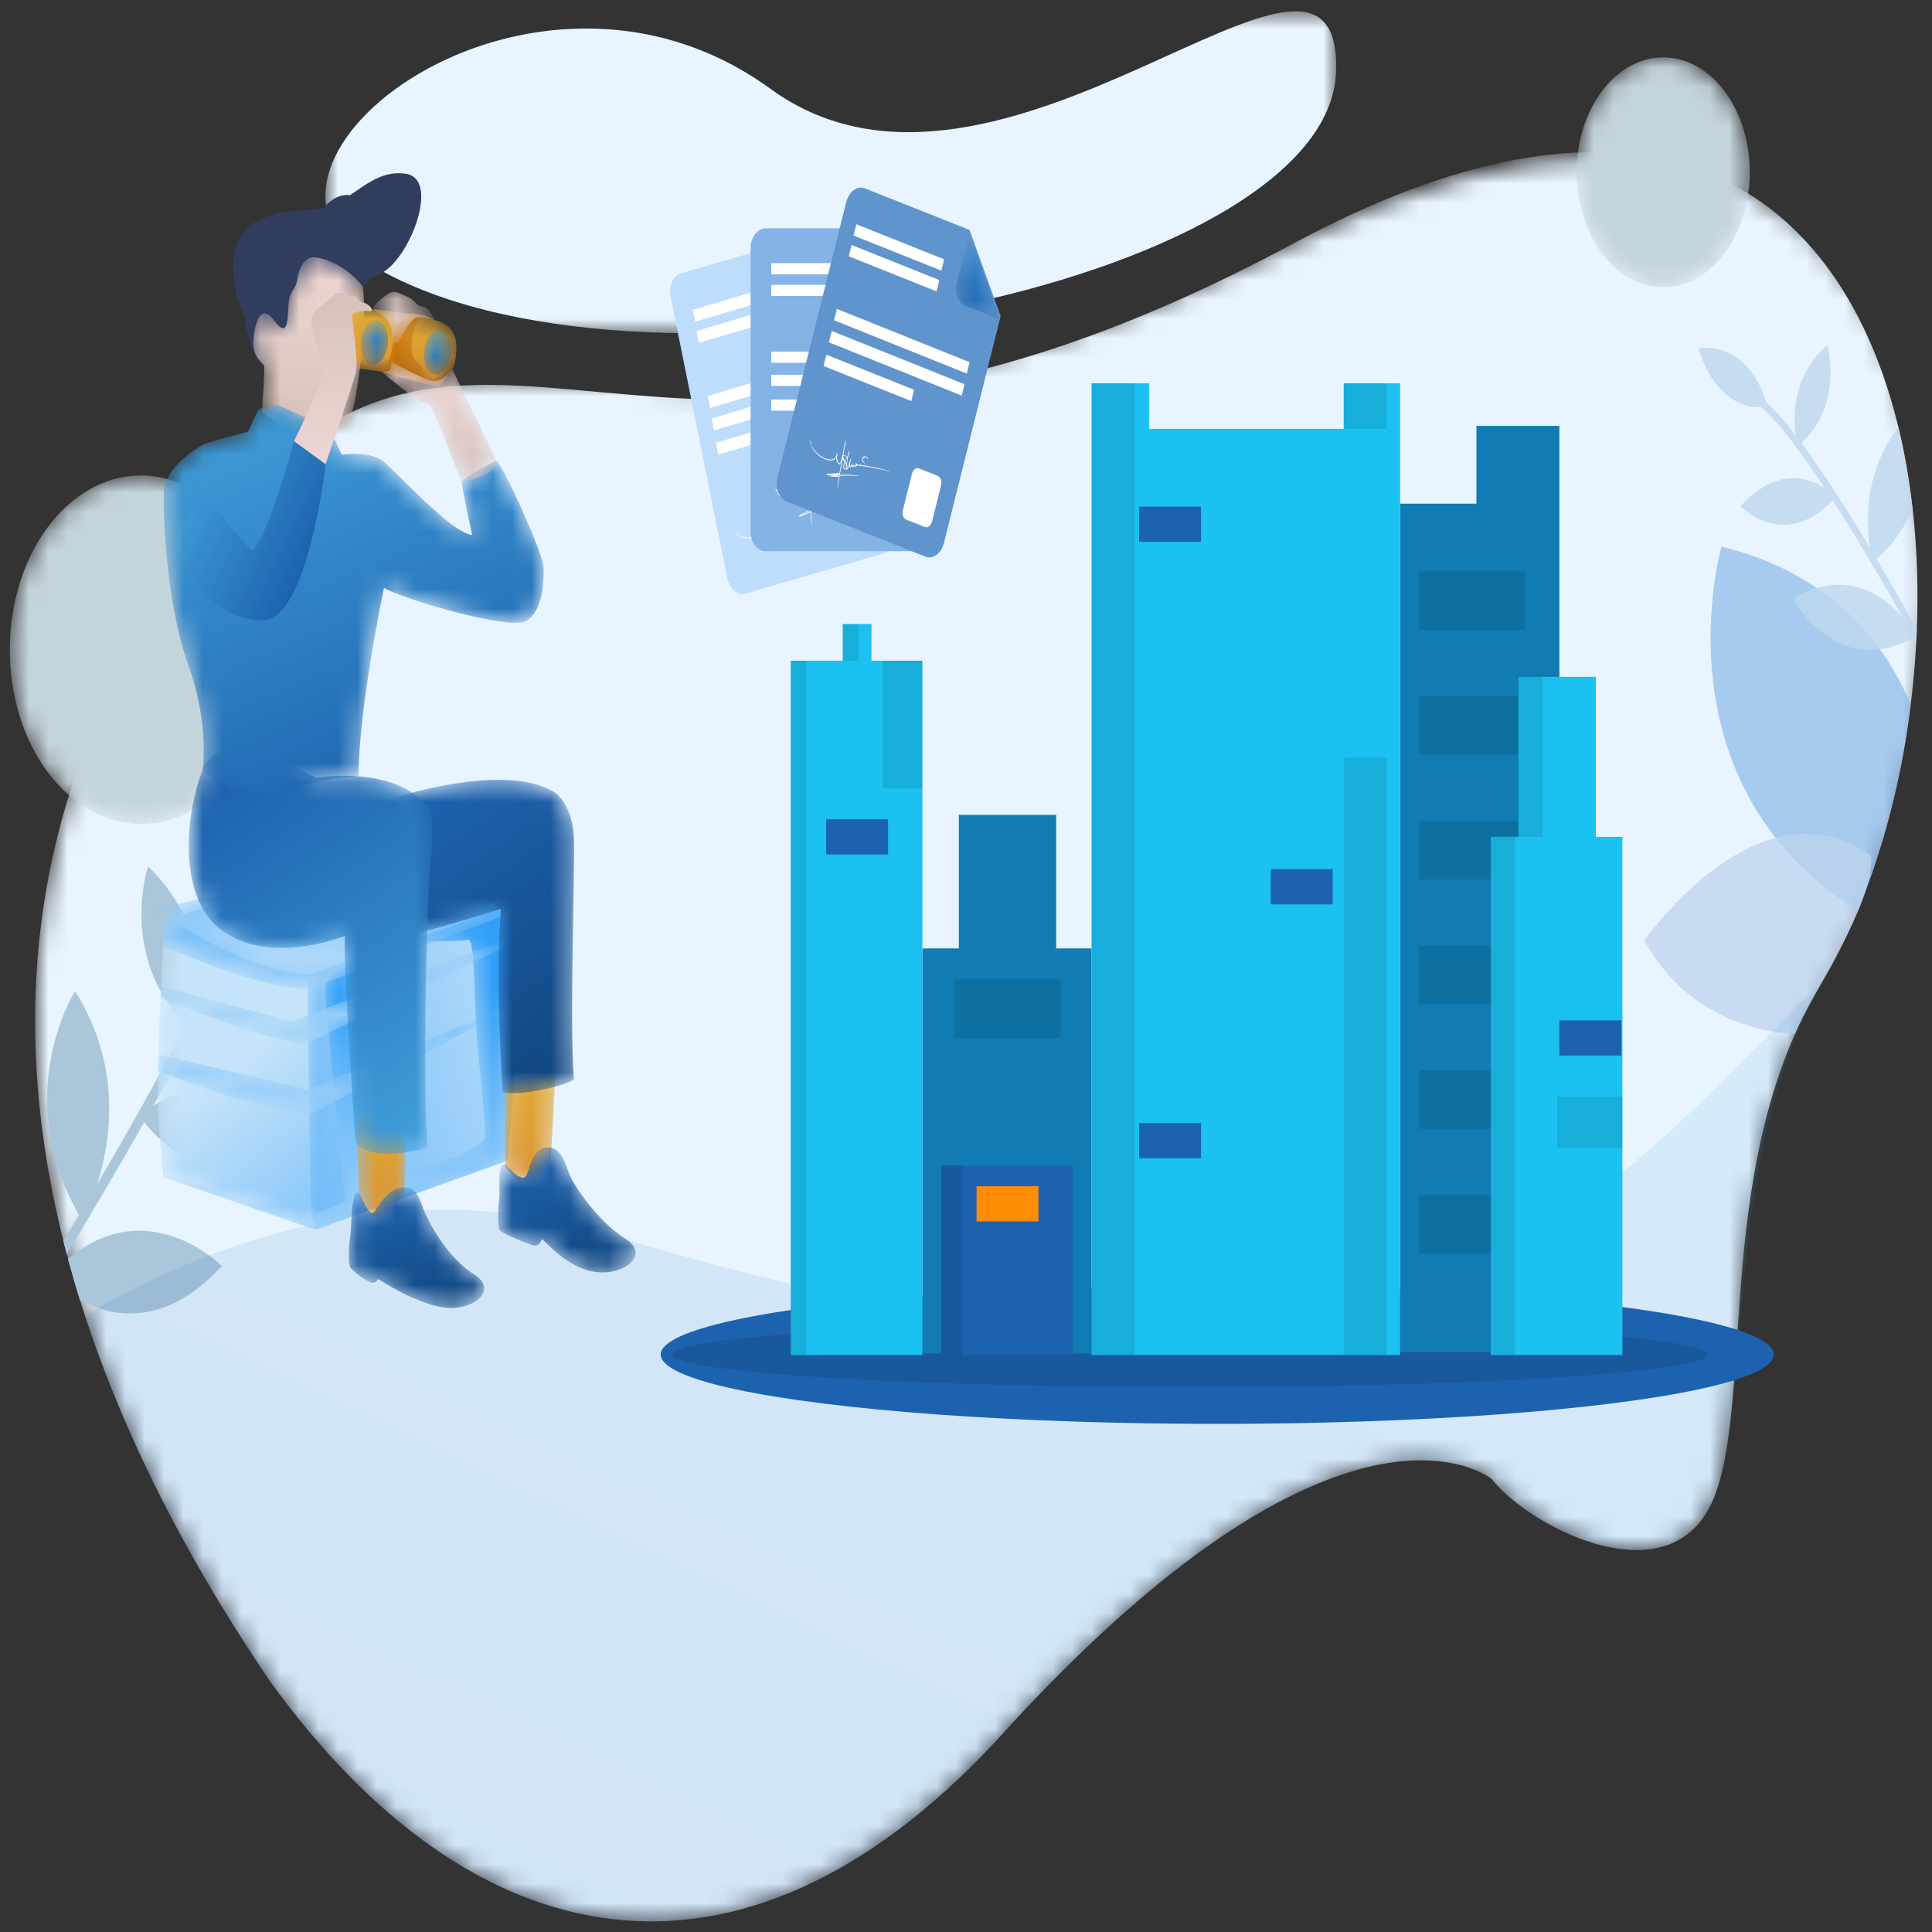 <svg width="100" height="100" viewBox="0 0 100 100" fill="none" xmlns="http://www.w3.org/2000/svg">
<rect x="0" y="0" width="100" height="100" fill="#333333" stroke="none"/>
<mask id="mask0_7187_23107" style="mask-type:alpha" maskUnits="userSpaceOnUse" x="0" y="0" width="100" height="100">
<rect width="100" height="100" fill="white"/>
</mask>
<g mask="url(#mask0_7187_23107)">
<mask id="mask1_7187_23107" style="mask-type:alpha" maskUnits="userSpaceOnUse" x="1" y="8" width="99" height="92">
<path fill-rule="evenodd" clip-rule="evenodd" d="M31.556 19.893C23.254 19.295 17.679 18.697 10.327 28.308C-8.014 52.286 8.134 78.368 13.955 86.993C24.406 101.476 38.236 104.351 51.493 90.178C69.524 70.168 77.215 76.557 77.215 76.557C79.206 79.103 86.798 83.012 88.826 77.233C90.725 71.82 89.143 59.593 94.41 50.755C103.479 35.537 102.359 8.163 82.746 8.165C78.412 8.165 73.174 9.502 66.945 12.602C49.991 21.041 39.52 20.467 31.556 19.893Z" fill="white"/>
</mask>
<g mask="url(#mask1_7187_23107)">
<path fill-rule="evenodd" clip-rule="evenodd" d="M10.327 28.308C24.731 9.477 32.67 31.037 66.945 12.603C101.22 -5.832 104.247 34.473 94.241 50.957C88.783 59.948 90.725 71.82 88.826 77.234C86.798 83.012 79.207 79.103 77.215 76.557C77.215 76.557 69.524 70.168 51.493 90.178C38.236 104.351 24.406 101.476 13.955 86.993C8.134 78.368 -8.014 52.286 10.327 28.308Z" fill="#E8F4FF"/>
</g>
<path fill-rule="evenodd" clip-rule="evenodd" d="M13.481 45.239C14.178 44.552 16.032 42.27 14.995 38.206C14.995 38.206 12.234 40.5 13.088 44.844C12.714 46.57 11.578 49.177 10.129 52.051C10.374 50.419 10.343 47.417 7.663 44.84C7.663 44.84 6.117 49.502 9.622 53.042C8.198 55.792 6.541 58.715 5.022 61.301C5.736 59.11 6.348 55.248 3.886 51.296C3.886 51.296 0.495 56.662 4.088 62.879C3.809 63.346 3.538 63.797 3.278 64.227C3.304 64.34 3.38 64.627 3.426 64.803C3.439 64.849 3.449 64.887 3.455 64.913C4.637 62.966 6.059 60.571 7.461 58.083C8.36 59.211 11.589 62.556 16.076 59.152C16.076 59.152 12.647 54.287 7.94 57.226C9.481 54.458 10.962 51.624 12.033 49.203C12.713 50.008 14.732 51.875 17.487 49.785C17.487 49.785 15.323 46.715 12.34 48.493C12.863 47.255 13.261 46.147 13.481 45.239ZM4.141 67.296C5.784 68.184 8.53 68.744 11.485 65.53C11.485 65.53 7.681 61.672 3.521 65.165C3.615 65.542 4.097 67.199 4.141 67.296Z" fill="#AAC6DA"/>
<path opacity="0.641" fill-rule="evenodd" clip-rule="evenodd" d="M98.9 36.457C97.548 33.272 94.778 29.681 89.103 28.294C89.103 28.294 86.073 38.801 94.086 45.628C94.713 46.162 95.406 46.673 96.174 47.155C98.395 41.483 98.737 37.562 98.9 36.457Z" fill="#84B3E6"/>
<path opacity="0.764" fill-rule="evenodd" clip-rule="evenodd" d="M92.905 53.526C90.75 53.384 87.238 52.52 85.109 48.686C85.109 48.686 91.04 40.136 96.857 44.3C96.994 46.916 93.646 51.572 92.905 53.526Z" fill="#BED4EE"/>
<path opacity="0.803" fill-rule="evenodd" clip-rule="evenodd" d="M93.24 22.919C93.792 22.443 95.203 20.893 94.603 17.871C94.603 17.871 92.531 19.339 92.936 22.517C92.375 21.79 91.859 21.204 91.415 20.82C91.195 20.062 90.335 17.811 87.925 18.019C87.925 18.019 88.635 21.087 91.15 21.082C92.008 21.778 93.189 23.352 94.45 25.269C93.633 24.72 92.001 24.135 90.084 26.201C90.084 26.201 92.294 28.554 94.862 25.902C96.086 27.805 97.361 29.97 98.471 31.925C97.471 30.82 95.493 29.372 92.824 30.994C92.824 30.994 95.032 35.232 99.067 32.982C99.108 33.053 99.147 33.124 99.187 33.195C99.194 33.058 99.198 32.97 99.201 32.905C99.202 32.905 99.203 32.904 99.204 32.904C99.204 32.904 99.203 32.902 99.201 32.898C99.204 32.841 99.205 32.803 99.207 32.767C99.209 32.712 99.211 32.659 99.216 32.551C98.577 31.41 97.865 30.166 97.127 28.923C97.53 28.596 98.404 27.766 98.992 26.329C98.82 24.919 98.628 23.68 98.259 22.106C97.379 23.254 96.354 25.303 96.778 28.338C95.582 26.346 94.339 24.397 93.24 22.919Z" fill="#BED7EE"/>
<path opacity="0.114" fill-rule="evenodd" clip-rule="evenodd" d="M31.443 63.868C19.49 60.2 8.634 65.55 4.4 68.108C7.165 76.546 11.488 83.338 13.955 86.993C24.406 101.476 38.236 104.351 51.493 90.178C69.524 70.168 77.215 76.557 77.215 76.557C79.206 79.104 86.798 83.012 88.826 77.234C90.725 71.82 89.143 59.594 94.41 50.755C83.256 61.189 74.276 77.012 31.443 63.868Z" fill="url(#paint0_linear_7187_23107)"/>
<mask id="mask2_7187_23107" style="mask-type:alpha" maskUnits="userSpaceOnUse" x="16" y="0" width="54" height="18">
<path fill-rule="evenodd" clip-rule="evenodd" d="M16.843 0.586H69.161V17.251H16.843V0.586Z" fill="white"/>
</mask>
<g mask="url(#mask2_7187_23107)">
<path fill-rule="evenodd" clip-rule="evenodd" d="M19.082 13.631C32.655 21.958 68.879 14.776 69.158 3.66C69.418 -6.729 51.803 13.27 39.881 4.599C27.447 -4.445 10.752 8.52 19.082 13.631Z" fill="#E8F4FF"/>
</g>
<mask id="mask3_7187_23107" style="mask-type:alpha" maskUnits="userSpaceOnUse" x="81" y="2" width="10" height="13">
<path fill-rule="evenodd" clip-rule="evenodd" d="M81.607 8.919C81.607 12.204 83.614 14.867 86.089 14.867C88.563 14.867 90.57 12.204 90.57 8.919C90.57 5.634 88.563 2.971 86.089 2.971C83.614 2.971 81.607 5.634 81.607 8.919Z" fill="white"/>
</mask>
<g mask="url(#mask3_7187_23107)">
<path fill-rule="evenodd" clip-rule="evenodd" d="M81.607 8.919C81.607 12.204 83.614 14.867 86.089 14.867C88.563 14.867 90.57 12.204 90.57 8.919C90.57 5.634 88.563 2.971 86.089 2.971C83.614 2.971 81.607 5.634 81.607 8.919Z" fill="#C4D4DB"/>
</g>
<mask id="mask4_7187_23107" style="mask-type:alpha" maskUnits="userSpaceOnUse" x="0" y="24" width="15" height="19">
<path fill-rule="evenodd" clip-rule="evenodd" d="M0.508 33.628C0.508 38.609 3.55 42.647 7.303 42.647C11.056 42.647 14.098 38.609 14.098 33.628C14.098 28.646 11.056 24.609 7.303 24.609C3.55 24.609 0.508 28.646 0.508 33.628Z" fill="white"/>
</mask>
<g mask="url(#mask4_7187_23107)">
<path fill-rule="evenodd" clip-rule="evenodd" d="M0.508 33.628C0.508 38.609 3.55 42.647 7.303 42.647C11.056 42.647 14.098 38.609 14.098 33.628C14.098 28.646 11.056 24.609 7.303 24.609C3.55 24.609 0.508 28.646 0.508 33.628Z" fill="#C4D4DB"/>
</g>
<ellipse cx="63.004" cy="70.111" rx="28.806" ry="3.589" fill="#1D62AE"/>
<ellipse opacity="0.1" cx="61.597" cy="70.111" rx="26.792" ry="1.685" fill="black"/>
<path d="M76.419 22.044V26.07H72.469V69.983H80.712V27.742V26.07V22.044H76.419Z" fill="#107CB3"/>
<path d="M54.667 49.09V42.177H49.63V49.09H47.742V70.059H56.499V49.09H54.667Z" fill="#107CB3"/>
<rect x="48.715" y="60.334" width="6.812" height="9.8" fill="#1D62AE"/>
<rect opacity="0.1" x="48.715" y="60.334" width="1.088" height="9.8" fill="black"/>
<path d="M69.55 19.841V22.196H59.476V19.841H56.499V70.135H72.469V19.841H69.55Z" fill="#1AC1F1"/>
<rect opacity="0.1" x="69.55" y="19.841" width="2.232" height="2.355" fill="black"/>
<rect opacity="0.1" x="56.499" y="19.841" width="2.232" height="50.294" fill="black"/>
<path d="M45.108 34.2V32.3H43.62V34.2H40.93V70.135H47.742V34.2H45.108Z" fill="#1AC1F1"/>
<rect opacity="0.1" x="43.62" y="32.3" width="0.801" height="1.899" fill="black"/>
<rect opacity="0.1" x="40.93" y="34.2" width="0.801" height="35.935" fill="black"/>
<rect opacity="0.1" x="69.55" y="39.214" width="2.232" height="30.921" fill="black"/>
<rect opacity="0.1" x="45.681" y="34.2" width="2.061" height="6.61" fill="black"/>
<rect x="58.96" y="26.223" width="3.205" height="1.823" fill="#1D62AE"/>
<rect x="65.772" y="44.988" width="3.205" height="1.823" fill="#1D62AE"/>
<rect x="58.96" y="58.131" width="3.205" height="1.823" fill="#1D62AE"/>
<rect x="42.762" y="42.405" width="3.205" height="1.823" fill="#1D62AE"/>
<rect x="50.546" y="61.398" width="3.205" height="1.823" fill="#FF8C02"/>
<rect opacity="0.1" x="49.401" y="50.685" width="5.495" height="3.039" fill="black"/>
<rect opacity="0.1" x="73.442" y="29.565" width="5.495" height="3.039" fill="black"/>
<rect opacity="0.1" x="73.442" y="36.023" width="5.495" height="3.039" fill="black"/>
<rect opacity="0.1" x="73.442" y="42.48" width="5.495" height="3.039" fill="black"/>
<rect opacity="0.1" x="73.442" y="48.938" width="5.495" height="3.039" fill="black"/>
<rect opacity="0.1" x="73.442" y="55.396" width="5.495" height="3.039" fill="black"/>
<rect opacity="0.1" x="73.442" y="61.853" width="5.495" height="3.039" fill="black"/>
<path d="M82.6 43.316V35.035H78.594V43.316H77.163V70.135H83.974V43.316H82.6Z" fill="#1AC1F1"/>
<rect opacity="0.1" x="78.594" y="35.035" width="1.259" height="8.281" fill="black"/>
<rect opacity="0.1" x="77.163" y="43.316" width="1.259" height="26.818" fill="black"/>
<rect opacity="0.1" x="80.597" y="56.764" width="3.377" height="2.659" fill="black"/>
<rect x="80.712" y="52.813" width="3.205" height="1.823" fill="#1D62AE"/>
<mask id="mask5_7187_23107" style="mask-type:alpha" maskUnits="userSpaceOnUse" x="8" y="43" width="20" height="21">
<path fill-rule="evenodd" clip-rule="evenodd" d="M27.277 47.055L26.291 60.065L16.313 63.649L8.473 60.943C8.473 60.943 8.299 59.826 8.184 57.51C8.07 55.194 8.516 47.597 8.516 47.597L21.596 43.699L27.277 47.055Z" fill="white"/>
</mask>
<g mask="url(#mask5_7187_23107)">
<path fill-rule="evenodd" clip-rule="evenodd" d="M27.277 47.055L26.291 60.065L16.313 63.649L8.473 60.943C8.473 60.943 8.299 59.826 8.184 57.51C8.07 55.194 8.516 47.597 8.516 47.597L21.596 43.699L27.277 47.055Z" fill="url(#paint1_linear_7187_23107)"/>
</g>
<mask id="mask6_7187_23107" style="mask-type:alpha" maskUnits="userSpaceOnUse" x="15" y="45" width="13" height="19">
<path fill-rule="evenodd" clip-rule="evenodd" d="M24.401 45.356L27.277 47.055L26.291 60.065L16.328 63.644L16.075 62.625L15.913 50.841L23.442 45.047L24.401 45.356Z" fill="white"/>
</mask>
<g mask="url(#mask6_7187_23107)">
<path fill-rule="evenodd" clip-rule="evenodd" d="M24.401 45.356L27.277 47.055L26.291 60.065L16.328 63.644L16.075 62.625L15.913 50.841L23.442 45.047L24.401 45.356Z" fill="url(#paint2_linear_7187_23107)"/>
</g>
<mask id="mask7_7187_23107" style="mask-type:alpha" maskUnits="userSpaceOnUse" x="8" y="46" width="20" height="18">
<path fill-rule="evenodd" clip-rule="evenodd" d="M26.705 46.716L27.152 48.703L26.291 60.064L16.313 63.648L8.473 60.943C8.473 60.943 8.436 60.701 8.384 60.217C8.386 60.225 8.488 60.763 8.752 60.816C9.018 60.869 15.704 63.131 15.824 62.99C15.944 62.849 16.026 61.008 16.054 61.128C16.087 61.266 16.106 62.764 16.292 62.764C16.479 62.764 17.861 62.283 17.861 62.124C17.861 61.965 16.82 52.218 16.836 51.194C16.852 50.169 18.621 49.788 18.621 49.788L19.926 58.642C19.926 58.642 19.952 60.975 20.538 60.833C21.124 60.692 24.922 59.561 25.061 58.96C25.2 58.359 24.8 55.448 24.667 53.456C24.534 51.465 24.587 48.495 24.214 48.637C23.841 48.778 21.559 48.688 21.559 48.688L23.096 46.409L25.88 46.229L26.705 46.716Z" fill="white"/>
</mask>
<g mask="url(#mask7_7187_23107)">
<path fill-rule="evenodd" clip-rule="evenodd" d="M26.705 46.716L27.152 48.703L26.291 60.064L16.313 63.648L8.473 60.943C8.473 60.943 8.436 60.701 8.384 60.217C8.386 60.225 8.488 60.763 8.752 60.816C9.018 60.869 15.704 63.131 15.824 62.99C15.944 62.849 16.026 61.008 16.054 61.128C16.087 61.266 16.106 62.764 16.292 62.764C16.479 62.764 17.861 62.283 17.861 62.124C17.861 61.965 16.82 52.218 16.836 51.194C16.852 50.169 18.621 49.788 18.621 49.788L19.926 58.642C19.926 58.642 19.952 60.975 20.538 60.833C21.124 60.692 24.922 59.561 25.061 58.96C25.2 58.359 24.8 55.448 24.667 53.456C24.534 51.465 24.587 48.495 24.214 48.637C23.841 48.778 21.559 48.688 21.559 48.688L23.096 46.409L25.88 46.229L26.705 46.716Z" fill="url(#paint3_linear_7187_23107)"/>
</g>
<mask id="mask8_7187_23107" style="mask-type:alpha" maskUnits="userSpaceOnUse" x="8" y="46" width="19" height="6">
<path fill-rule="evenodd" clip-rule="evenodd" d="M26.048 46.329C26.116 46.648 26.212 47.352 26.212 47.352L15.966 51.194C13.627 51.174 9.715 49.522 8.441 48.956C8.485 48.131 8.516 47.597 8.516 47.597L11.967 46.569L13.367 46.824C13.367 46.824 24.207 46.264 25.802 46.184L26.048 46.329Z" fill="white"/>
</mask>
<g mask="url(#mask8_7187_23107)">
<path fill-rule="evenodd" clip-rule="evenodd" d="M26.048 46.329C26.116 46.648 26.212 47.352 26.212 47.352L15.966 51.194C13.627 51.174 9.715 49.522 8.441 48.956C8.485 48.131 8.516 47.597 8.516 47.597L11.967 46.569L13.367 46.824C13.367 46.824 24.207 46.264 25.802 46.184L26.048 46.329Z" fill="url(#paint4_linear_7187_23107)"/>
</g>
<mask id="mask9_7187_23107" style="mask-type:alpha" maskUnits="userSpaceOnUse" x="8" y="48" width="19" height="7">
<path fill-rule="evenodd" clip-rule="evenodd" d="M26.212 48.972L15.797 54.063C15.797 54.063 13.68 53.674 11.689 52.941C10.842 52.629 8.308 51.659 8.308 51.659L8.339 51.058L15.114 52.867L26.099 48.637L26.212 48.972Z" fill="white"/>
</mask>
<g mask="url(#mask9_7187_23107)">
<path fill-rule="evenodd" clip-rule="evenodd" d="M26.212 48.972L15.797 54.063C15.797 54.063 13.68 53.674 11.689 52.941C10.842 52.629 8.308 51.659 8.308 51.659L8.339 51.058L15.114 52.867L26.099 48.637L26.212 48.972Z" fill="url(#paint5_linear_7187_23107)"/>
</g>
<mask id="mask10_7187_23107" style="mask-type:alpha" maskUnits="userSpaceOnUse" x="8" y="52" width="19" height="6">
<path fill-rule="evenodd" clip-rule="evenodd" d="M26.212 52.278L16.075 57.687C16.075 57.687 13.626 57.223 12.281 56.874C11.189 56.592 8.171 55.449 8.171 55.449L8.199 54.569L15.948 56.403L25.981 52.208L26.212 52.278Z" fill="white"/>
</mask>
<g mask="url(#mask10_7187_23107)">
<path fill-rule="evenodd" clip-rule="evenodd" d="M26.212 52.278L16.075 57.687C16.075 57.687 13.626 57.223 12.281 56.874C11.189 56.592 8.171 55.449 8.171 55.449L8.199 54.569L15.948 56.403L25.981 52.208L26.212 52.278Z" fill="url(#paint6_linear_7187_23107)"/>
</g>
<mask id="mask11_7187_23107" style="mask-type:alpha" maskUnits="userSpaceOnUse" x="8" y="46" width="17" height="5">
<path fill-rule="evenodd" clip-rule="evenodd" d="M24.42 47.586L15.957 50.475C12.148 50.122 8.024 47.054 8.024 47.054L10.523 46.48L18.307 46.291L24.42 47.586Z" fill="white"/>
</mask>
<g mask="url(#mask11_7187_23107)">
<path fill-rule="evenodd" clip-rule="evenodd" d="M24.42 47.586L15.957 50.475C12.148 50.122 8.024 47.054 8.024 47.054L10.523 46.48L18.307 46.291L24.42 47.586Z" fill="url(#paint7_linear_7187_23107)"/>
</g>
<mask id="mask12_7187_23107" style="mask-type:alpha" maskUnits="userSpaceOnUse" x="26" y="55" width="3" height="7">
<path fill-rule="evenodd" clip-rule="evenodd" d="M28.503 60.15L27.242 61.635L26.145 60.41V56.361L26.332 55.972L28.771 55.211L28.503 60.15Z" fill="white"/>
</mask>
<g mask="url(#mask12_7187_23107)">
<path fill-rule="evenodd" clip-rule="evenodd" d="M28.503 60.15L27.242 61.635L26.145 60.41V56.361L26.332 55.972L28.771 55.211L28.503 60.15Z" fill="url(#paint8_linear_7187_23107)"/>
</g>
<mask id="mask13_7187_23107" style="mask-type:alpha" maskUnits="userSpaceOnUse" x="20" y="40" width="10" height="17">
<path fill-rule="evenodd" clip-rule="evenodd" d="M28.77 41.054C28.77 41.054 29.658 41.685 29.707 43.421C29.757 45.157 29.474 53.149 29.707 55.872C29.707 55.872 29.276 56.195 27.81 56.45C26.397 56.696 26.016 56.528 26.016 56.528C26.016 56.528 25.608 50.629 25.928 47.046C25.928 47.046 21.017 48.571 20.595 48.516C20.175 48.46 20.595 41.237 20.595 41.237C20.595 41.237 23.3 40.364 25.794 40.363C26.918 40.363 27.998 40.541 28.77 41.054Z" fill="white"/>
</mask>
<g mask="url(#mask13_7187_23107)">
<path fill-rule="evenodd" clip-rule="evenodd" d="M28.77 41.054C28.77 41.054 29.658 41.685 29.707 43.421C29.757 45.157 29.474 53.149 29.707 55.872C29.707 55.872 29.276 56.195 27.81 56.45C26.397 56.696 26.016 56.528 26.016 56.528C26.016 56.528 25.608 50.629 25.928 47.046C25.928 47.046 21.017 48.571 20.595 48.516C20.175 48.46 20.595 41.237 20.595 41.237C20.595 41.237 23.3 40.364 25.794 40.363C26.918 40.363 27.998 40.541 28.77 41.054Z" fill="url(#paint9_linear_7187_23107)"/>
</g>
<mask id="mask14_7187_23107" style="mask-type:alpha" maskUnits="userSpaceOnUse" x="25" y="59" width="8" height="7">
<path fill-rule="evenodd" clip-rule="evenodd" d="M29.475 60.781C29.724 61.417 31.007 63.271 32.352 64.101C33.697 64.932 32.314 66.048 30.807 65.834C29.301 65.619 28.265 64.245 28.041 64.13C28.041 64.13 27.932 64.509 27.676 64.475C27.42 64.44 25.963 63.845 25.857 63.657C25.75 63.468 25.758 62.552 25.837 62.098C25.917 61.643 25.673 60.064 26.199 60.286C26.199 60.286 26.942 61.196 27.198 60.897C27.454 60.598 27.455 59.518 28.236 59.4C28.285 59.393 28.332 59.39 28.376 59.39C29.044 59.39 29.242 60.184 29.475 60.781Z" fill="white"/>
</mask>
<g mask="url(#mask14_7187_23107)">
<path fill-rule="evenodd" clip-rule="evenodd" d="M29.475 60.781C29.724 61.417 31.007 63.271 32.352 64.101C33.697 64.932 32.314 66.048 30.807 65.834C29.301 65.619 28.265 64.245 28.041 64.13C28.041 64.13 27.932 64.509 27.676 64.475C27.42 64.44 25.963 63.845 25.857 63.657C25.75 63.468 25.758 62.552 25.837 62.098C25.917 61.643 25.673 60.064 26.199 60.286C26.199 60.286 26.942 61.196 27.198 60.897C27.454 60.598 27.455 59.518 28.236 59.4C28.285 59.393 28.332 59.39 28.376 59.39C29.044 59.39 29.242 60.184 29.475 60.781Z" fill="url(#paint10_linear_7187_23107)"/>
</g>
<mask id="mask15_7187_23107" style="mask-type:alpha" maskUnits="userSpaceOnUse" x="18" y="56" width="4" height="8">
<path fill-rule="evenodd" clip-rule="evenodd" d="M20.929 61.786L19.716 63.339L18.582 62.176L18.455 58.131L18.629 57.732L21.043 56.837L20.929 61.786Z" fill="white"/>
</mask>
<g mask="url(#mask15_7187_23107)">
<path fill-rule="evenodd" clip-rule="evenodd" d="M20.929 61.786L19.716 63.339L18.582 62.176L18.455 58.131L18.629 57.732L21.043 56.837L20.929 61.786Z" fill="url(#paint11_linear_7187_23107)"/>
</g>
<mask id="mask16_7187_23107" style="mask-type:alpha" maskUnits="userSpaceOnUse" x="9" y="38" width="14" height="22">
<path fill-rule="evenodd" clip-rule="evenodd" d="M16.339 40.256C16.339 40.256 20.423 39.551 22.199 41.813C22.199 41.813 22.524 42.468 22.299 44.451C22.075 46.433 21.87 56.872 22.137 59.401C22.137 59.401 19.198 60.279 18.399 59.113C18.399 59.113 17.717 49.55 17.863 48.439C17.863 48.439 13.996 50.029 11.438 48.13C9.342 46.575 9.467 42.568 10.474 39.86C10.757 39.1 11.403 38.834 12.167 38.834C13.936 38.834 16.339 40.256 16.339 40.256Z" fill="white"/>
</mask>
<g mask="url(#mask16_7187_23107)">
<path fill-rule="evenodd" clip-rule="evenodd" d="M16.339 40.256C16.339 40.256 20.423 39.551 22.199 41.813C22.199 41.813 22.524 42.468 22.299 44.451C22.075 46.433 21.87 56.872 22.137 59.401C22.137 59.401 19.198 60.279 18.399 59.113C18.399 59.113 17.717 49.55 17.863 48.439C17.863 48.439 13.996 50.029 11.438 48.13C9.342 46.575 9.467 42.568 10.474 39.86C10.757 39.1 11.403 38.834 12.167 38.834C13.936 38.834 16.339 40.256 16.339 40.256Z" fill="url(#paint12_linear_7187_23107)"/>
</g>
<path fill-rule="evenodd" clip-rule="evenodd" d="M18.292 14.945L18.789 14.851C18.789 14.851 20.565 13.248 19.429 11.245C18.292 9.241 16.978 10.325 16.605 10.985C16.232 11.645 14.954 10.703 14.545 11.645C14.137 12.588 12.876 11.056 12.645 14.521C12.414 17.985 13.675 18.952 13.675 18.952L14.563 18.315L18.292 14.945Z" fill="#303D5C"/>
<path fill-rule="evenodd" clip-rule="evenodd" d="M21.018 8.995C21.485 9.071 21.756 9.424 21.798 10.019C21.892 11.356 20.783 13.73 19.56 14.236C19.043 14.45 18.548 14.559 18.111 14.654C17.463 14.794 16.95 14.903 16.745 15.31C16.654 15.493 16.629 15.733 16.672 16.035C16.458 15.833 15.813 15.32 15.296 16.061C14.769 16.822 15.086 17.621 15.196 17.848C15.019 17.862 14.444 17.881 13.838 17.571C12.628 16.95 12.225 15.51 12.098 14.414C11.996 13.524 12.112 12.797 12.439 12.259C12.888 11.521 13.693 11.194 14.517 11.03C14.982 10.936 15.453 10.894 15.868 10.859C16.202 10.83 16.52 10.801 16.766 10.752C17.359 10.634 17.867 10.28 18.405 9.907C19.169 9.379 19.956 8.831 21.018 8.995Z" fill="#303D5C"/>
<mask id="mask17_7187_23107" style="mask-type:alpha" maskUnits="userSpaceOnUse" x="13" y="13" width="6" height="10">
<path fill-rule="evenodd" clip-rule="evenodd" d="M18.79 14.851C18.79 14.851 18.967 16.689 18.7 18.527C18.434 20.366 18.31 21.992 17.635 22.157C16.96 22.322 15.204 22.643 15.204 22.643L13.56 21.315C13.56 21.315 13.71 19.14 13.675 18.952C13.639 18.763 13.001 18.551 13.125 17.467C13.249 16.383 13.604 15.817 14.155 16.548C14.705 17.278 14.883 17.113 14.918 16.005C14.954 14.898 15.264 15.175 15.384 14.468C15.504 13.761 15.685 13.566 15.978 13.371C16.027 13.338 16.112 13.321 16.222 13.321C16.765 13.321 17.945 13.744 18.79 14.851Z" fill="white"/>
</mask>
<g mask="url(#mask17_7187_23107)">
<path fill-rule="evenodd" clip-rule="evenodd" d="M18.79 14.851C18.79 14.851 18.967 16.689 18.7 18.527C18.434 20.366 18.31 21.992 17.635 22.157C16.96 22.322 15.204 22.643 15.204 22.643L13.56 21.315C13.56 21.315 13.71 19.14 13.675 18.952C13.639 18.763 13.001 18.551 13.125 17.467C13.249 16.383 13.604 15.817 14.155 16.548C14.705 17.278 14.883 17.113 14.918 16.005C14.954 14.898 15.264 15.175 15.384 14.468C15.504 13.761 15.685 13.566 15.978 13.371C16.027 13.338 16.112 13.321 16.222 13.321C16.765 13.321 17.945 13.744 18.79 14.851Z" fill="url(#paint13_linear_7187_23107)"/>
</g>
<mask id="mask18_7187_23107" style="mask-type:alpha" maskUnits="userSpaceOnUse" x="18" y="61" width="8" height="7">
<path fill-rule="evenodd" clip-rule="evenodd" d="M21.936 62.625C22.185 63.262 23.17 65.112 24.515 65.943C25.86 66.773 24.477 67.889 22.971 67.675C21.464 67.46 19.785 66.314 19.561 66.199C19.561 66.199 19.502 66.428 19.246 66.393C18.99 66.359 18.233 65.784 18.127 65.595C18.02 65.407 18.047 64.442 18.127 63.987C18.207 63.533 18.16 61.189 18.658 61.848C18.658 61.848 19.105 63.037 19.361 62.738C19.617 62.439 19.983 61.588 20.764 61.47C20.828 61.461 20.887 61.456 20.942 61.456C21.569 61.456 21.708 62.041 21.936 62.625Z" fill="white"/>
</mask>
<g mask="url(#mask18_7187_23107)">
<path fill-rule="evenodd" clip-rule="evenodd" d="M21.936 62.625C22.185 63.262 23.17 65.112 24.515 65.943C25.86 66.773 24.477 67.889 22.971 67.675C21.464 67.46 19.785 66.314 19.561 66.199C19.561 66.199 19.502 66.428 19.246 66.393C18.99 66.359 18.233 65.784 18.127 65.595C18.02 65.407 18.047 64.442 18.127 63.987C18.207 63.533 18.16 61.189 18.658 61.848C18.658 61.848 19.105 63.037 19.361 62.738C19.617 62.439 19.983 61.588 20.764 61.47C20.828 61.461 20.887 61.456 20.942 61.456C21.569 61.456 21.708 62.041 21.936 62.625Z" fill="url(#paint14_linear_7187_23107)"/>
</g>
<mask id="mask19_7187_23107" style="mask-type:alpha" maskUnits="userSpaceOnUse" x="8" y="20" width="21" height="22">
<path fill-rule="evenodd" clip-rule="evenodd" d="M17.049 22.169L17.688 23.536C17.688 23.536 19.063 23.345 19.739 23.807C20.416 24.268 23.272 27.549 24.44 27.694C24.44 27.694 23.868 25.068 23.895 24.932C23.921 24.797 25.507 23.891 25.7 23.855C25.892 23.819 28.132 28.615 28.14 29.393C28.148 30.171 28.094 31.585 27.26 32.127C26.425 32.669 20.824 30.997 19.878 30.431C19.878 30.431 18.564 36.617 18.558 40.182C18.558 40.182 15.188 40.457 14.374 41.099C12.941 41.161 11.454 40.902 10.474 39.86C10.474 39.86 10.887 37.637 9.733 34.387C8.579 31.137 8.446 26.655 8.477 25.443C8.508 24.231 10.177 23.171 10.532 23.005C10.887 22.84 12.831 22.353 12.831 22.353C12.831 22.353 13.355 21.191 13.409 21.167C13.462 21.143 14.368 20.955 14.368 20.955L17.049 22.169Z" fill="white"/>
</mask>
<g mask="url(#mask19_7187_23107)">
<path fill-rule="evenodd" clip-rule="evenodd" d="M17.049 22.169L17.688 23.536C17.688 23.536 19.063 23.345 19.739 23.807C20.416 24.268 23.272 27.549 24.44 27.694C24.44 27.694 23.868 25.068 23.895 24.932C23.921 24.797 25.507 23.891 25.7 23.855C25.892 23.819 28.132 28.615 28.14 29.393C28.148 30.171 28.094 31.585 27.26 32.127C26.425 32.669 20.824 30.997 19.878 30.431C19.878 30.431 18.564 36.617 18.558 40.182C18.558 40.182 15.188 40.457 14.374 41.099C12.941 41.161 11.454 40.902 10.474 39.86C10.474 39.86 10.887 37.637 9.733 34.387C8.579 31.137 8.446 26.655 8.477 25.443C8.508 24.231 10.177 23.171 10.532 23.005C10.887 22.84 12.831 22.353 12.831 22.353C12.831 22.353 13.355 21.191 13.409 21.167C13.462 21.143 14.368 20.955 14.368 20.955L17.049 22.169Z" fill="url(#paint15_linear_7187_23107)"/>
<path fill-rule="evenodd" clip-rule="evenodd" d="M13.649 32.103C15.924 31.999 16.835 24.212 16.864 23.964L15.266 22.67C15.266 22.67 13.907 27.818 13.043 28.5C12.319 27.881 11.012 26.026 11.012 26.026C10.392 25.528 9.585 26.755 9.3 27.36C9.119 27.746 9.076 28.268 9.264 28.812C9.589 29.751 11.375 32.206 13.649 32.103Z" fill="url(#paint16_linear_7187_23107)"/>
</g>
<mask id="mask20_7187_23107" style="mask-type:alpha" maskUnits="userSpaceOnUse" x="17" y="16" width="7" height="5">
<path fill-rule="evenodd" clip-rule="evenodd" d="M19.241 16.005H19.331L21.943 16.315L22.49 16.562C22.49 16.562 23.622 16.73 23.622 17.924C23.622 18.922 23.406 19.093 23.406 19.093L22.72 20.036L21.124 19.647L19.739 19.24L18.168 19.022L17.582 16.736L18.132 16.005H19.241Z" fill="white"/>
</mask>
<g mask="url(#mask20_7187_23107)">
<path fill-rule="evenodd" clip-rule="evenodd" d="M19.241 16.005H19.331L21.943 16.315L22.49 16.562C22.49 16.562 23.622 16.73 23.622 17.924C23.622 18.922 23.406 19.093 23.406 19.093L22.72 20.036L21.124 19.647L19.739 19.24L18.168 19.022L17.582 16.736L18.132 16.005H19.241Z" fill="url(#paint17_linear_7187_23107)"/>
</g>
<path fill-rule="evenodd" clip-rule="evenodd" d="M18.161 15.321C18.237 15.306 18.317 15.291 18.381 15.334C18.514 15.422 18.607 15.652 18.754 15.652C18.9 15.652 19.353 15.917 19.22 16.112C19.22 16.112 18.221 16.023 18.221 16.341C18.221 16.66 18.581 18.639 18.407 19.329C18.234 20.018 16.851 24.026 16.851 24.026L15.216 22.831C15.216 22.831 16.809 19.647 16.729 19.134C16.65 18.622 16.05 16.872 16.104 16.571C16.157 16.271 16.357 16.041 16.49 15.952C16.623 15.864 17.222 15.334 17.382 15.21C17.433 15.17 17.501 15.154 17.572 15.154C17.724 15.154 17.891 15.226 17.955 15.298C18.003 15.353 18.08 15.337 18.161 15.321Z" fill="url(#paint18_linear_7187_23107)"/>
<mask id="mask21_7187_23107" style="mask-type:alpha" maskUnits="userSpaceOnUse" x="21" y="17" width="3" height="3">
<path fill-rule="evenodd" clip-rule="evenodd" d="M22.85 17.109C23.223 17.23 23.432 17.831 23.318 18.451C23.204 19.071 22.809 19.476 22.436 19.355C22.064 19.234 21.854 18.633 21.968 18.013C22.069 17.467 22.387 17.088 22.716 17.088C22.761 17.088 22.806 17.095 22.85 17.109Z" fill="white"/>
</mask>
<g mask="url(#mask21_7187_23107)">
<path fill-rule="evenodd" clip-rule="evenodd" d="M22.85 17.109C23.223 17.23 23.432 17.831 23.318 18.451C23.204 19.071 22.809 19.476 22.436 19.355C22.064 19.234 21.854 18.633 21.968 18.013C22.069 17.467 22.387 17.088 22.716 17.088C22.761 17.088 22.806 17.095 22.85 17.109Z" fill="url(#paint19_linear_7187_23107)"/>
</g>
<mask id="mask22_7187_23107" style="mask-type:alpha" maskUnits="userSpaceOnUse" x="18" y="16" width="3" height="3">
<path fill-rule="evenodd" clip-rule="evenodd" d="M19.587 16.613C19.96 16.734 20.169 17.334 20.055 17.954C19.941 18.575 19.546 18.979 19.174 18.858C18.801 18.737 18.591 18.136 18.705 17.516C18.806 16.97 19.124 16.591 19.453 16.591C19.498 16.591 19.543 16.598 19.587 16.613Z" fill="white"/>
</mask>
<g mask="url(#mask22_7187_23107)">
<path fill-rule="evenodd" clip-rule="evenodd" d="M19.587 16.613C19.96 16.734 20.169 17.334 20.055 17.954C19.941 18.575 19.546 18.979 19.174 18.858C18.801 18.737 18.591 18.136 18.705 17.516C18.806 16.97 19.124 16.591 19.453 16.591C19.498 16.591 19.543 16.598 19.587 16.613Z" fill="url(#paint20_linear_7187_23107)"/>
</g>
<mask id="mask23_7187_23107" style="mask-type:alpha" maskUnits="userSpaceOnUse" x="19" y="16" width="4" height="4">
<path fill-rule="evenodd" clip-rule="evenodd" d="M21.702 16.286L21.906 16.31L22.008 16.344L21.892 16.432C21.892 16.432 21.591 16.562 21.431 17.031C21.271 17.499 21.258 18.312 21.431 18.551C21.604 18.79 21.843 18.993 21.843 18.993C21.843 18.993 21.905 19.611 22.254 19.682C22.45 19.722 22.305 19.815 22.124 19.89L21.386 19.71C21.182 19.541 20.931 19.323 20.719 19.136L20.698 19.447L20.595 19.491L19.739 19.24L19.38 19.19C20.183 19.016 20.302 18.112 20.32 17.821C20.322 17.784 20.323 17.751 20.324 17.728C20.327 17.526 20.525 16.845 20.525 16.845L21.183 16.225L21.702 16.286Z" fill="white"/>
</mask>
<g mask="url(#mask23_7187_23107)">
<path fill-rule="evenodd" clip-rule="evenodd" d="M21.702 16.286L21.906 16.31L22.008 16.344L21.892 16.432C21.892 16.432 21.591 16.562 21.431 17.031C21.271 17.499 21.258 18.312 21.431 18.551C21.604 18.79 21.843 18.993 21.843 18.993C21.843 18.993 21.905 19.611 22.254 19.682C22.45 19.722 22.305 19.815 22.124 19.89L21.386 19.71C21.182 19.541 20.931 19.323 20.719 19.136L20.698 19.447L20.595 19.491L19.739 19.24L19.38 19.19C20.183 19.016 20.302 18.112 20.32 17.821C20.322 17.784 20.323 17.751 20.324 17.728C20.327 17.526 20.525 16.845 20.525 16.845L21.183 16.225L21.702 16.286Z" fill="#BB6906"/>
</g>
<mask id="mask24_7187_23107" style="mask-type:alpha" maskUnits="userSpaceOnUse" x="19" y="18" width="7" height="7">
<path fill-rule="evenodd" clip-rule="evenodd" d="M22.296 19.694C22.927 19.859 23.406 19.093 23.406 19.093L25.7 23.855L25.7 23.902C25.662 24.646 23.895 24.932 23.895 24.932C23.895 24.932 22.563 21.592 22.416 21.244C22.27 20.896 22.083 20.885 21.71 20.725C21.337 20.566 19.739 19.241 19.739 19.241C19.739 19.241 20.112 19.22 20.181 19.153C20.242 19.092 20.259 18.728 20.259 18.728C20.259 18.728 21.666 19.529 22.296 19.694Z" fill="white"/>
</mask>
<g mask="url(#mask24_7187_23107)">
<path fill-rule="evenodd" clip-rule="evenodd" d="M22.296 19.694C22.927 19.859 23.406 19.093 23.406 19.093L25.7 23.855L25.7 23.902C25.662 24.646 23.895 24.932 23.895 24.932C23.895 24.932 22.563 21.592 22.416 21.244C22.27 20.896 22.083 20.885 21.71 20.725C21.337 20.566 19.739 19.241 19.739 19.241C19.739 19.241 20.112 19.22 20.181 19.153C20.242 19.092 20.259 18.728 20.259 18.728C20.259 18.728 21.666 19.529 22.296 19.694Z" fill="url(#paint21_linear_7187_23107)"/>
</g>
<mask id="mask25_7187_23107" style="mask-type:alpha" maskUnits="userSpaceOnUse" x="19" y="15" width="4" height="3">
<path fill-rule="evenodd" clip-rule="evenodd" d="M21.071 15.351C21.211 15.387 21.464 15.608 21.531 15.687C21.597 15.767 21.624 15.829 21.95 15.9C22.276 15.97 22.49 16.562 22.49 16.562C22.49 16.562 21.884 16.386 21.604 16.421C21.324 16.456 20.978 17.04 20.778 17.446C20.578 17.853 20.324 17.728 20.324 17.728C20.361 17.384 20.222 16.836 20.049 16.571C19.952 16.423 19.451 16.173 19.331 16.005C19.22 15.851 19.886 15.325 20.172 15.154C20.23 15.12 20.295 15.106 20.364 15.106C20.636 15.106 20.96 15.323 21.071 15.351Z" fill="white"/>
</mask>
<g mask="url(#mask25_7187_23107)">
<path fill-rule="evenodd" clip-rule="evenodd" d="M21.071 15.351C21.211 15.387 21.464 15.608 21.531 15.687C21.597 15.767 21.624 15.829 21.95 15.9C22.276 15.97 22.49 16.562 22.49 16.562C22.49 16.562 21.884 16.386 21.604 16.421C21.324 16.456 20.978 17.04 20.778 17.446C20.578 17.853 20.324 17.728 20.324 17.728C20.361 17.384 20.222 16.836 20.049 16.571C19.952 16.423 19.451 16.173 19.331 16.005C19.22 15.851 19.886 15.325 20.172 15.154C20.23 15.12 20.295 15.106 20.364 15.106C20.636 15.106 20.96 15.323 21.071 15.351Z" fill="url(#paint22_linear_7187_23107)"/>
</g>
<path fill-rule="evenodd" clip-rule="evenodd" d="M40.474 12.629L35.227 14.155C34.831 14.27 34.603 14.822 34.717 15.389L37.645 29.912C37.759 30.478 38.172 30.843 38.568 30.728L45.781 28.63C46.176 28.515 46.405 27.962 46.291 27.396L43.873 15.406L40.669 12.572L40.474 12.629Z" fill="#BEDCFC"/>
<mask id="mask26_7187_23107" style="mask-type:alpha" maskUnits="userSpaceOnUse" x="37" y="25" width="6" height="5">
<path fill-rule="evenodd" clip-rule="evenodd" d="M37.893 26.361L41.829 25.286L42.495 28.142L38.559 29.217L37.893 26.361Z" fill="white"/>
</mask>
<g mask="url(#mask26_7187_23107)">
<path fill-rule="evenodd" clip-rule="evenodd" d="M40.019 26.893C40.018 26.9 40.017 26.904 40.017 26.908C40.016 26.965 40.016 27.022 40.016 27.079C40.016 27.086 40.021 27.095 40.026 27.099C40.046 27.114 40.067 27.128 40.088 27.142C40.092 27.144 40.096 27.144 40.103 27.146C40.101 27.133 40.1 27.124 40.097 27.116C40.09 27.092 40.082 27.069 40.075 27.044C40.067 27.012 40.059 26.979 40.051 26.946C40.046 26.924 40.035 26.907 40.019 26.893ZM39.602 28.319C39.606 28.32 39.609 28.321 39.61 28.32C39.626 28.311 39.642 28.303 39.656 28.292C39.73 28.228 39.804 28.165 39.878 28.1C39.914 28.067 39.95 28.033 39.984 27.998C40.005 27.977 40.008 27.95 39.994 27.923C39.991 27.916 39.986 27.909 39.978 27.918C39.936 27.965 39.894 28.01 39.852 28.056C39.773 28.143 39.695 28.231 39.61 28.309C39.608 28.311 39.606 28.314 39.602 28.319ZM40.165 27.311C40.162 27.304 40.159 27.295 40.155 27.287C40.146 27.27 40.136 27.253 40.126 27.237C40.123 27.231 40.118 27.224 40.113 27.221C40.085 27.201 40.056 27.181 40.028 27.162C40.025 27.16 40.021 27.16 40.018 27.16C40.017 27.165 40.015 27.171 40.016 27.175C40.02 27.207 40.023 27.238 40.028 27.269C40.034 27.299 40.039 27.331 40.049 27.359C40.058 27.384 40.074 27.405 40.086 27.429C40.1 27.457 40.124 27.457 40.139 27.427C40.143 27.417 40.148 27.408 40.152 27.399C40.162 27.372 40.167 27.343 40.165 27.311ZM39.895 26.846C39.875 26.857 39.86 26.864 39.846 26.874C39.824 26.891 39.817 26.916 39.822 26.945C39.828 26.978 39.847 26.995 39.868 27.007C39.901 27.026 39.936 27.041 39.97 27.058C39.983 27.064 39.989 27.057 39.99 27.04C39.992 26.985 39.993 26.929 39.994 26.874C39.995 26.85 39.99 26.841 39.972 26.841C39.945 26.84 39.917 26.844 39.895 26.846ZM39.61 26.145C39.625 26.148 39.634 26.161 39.639 26.176C39.646 26.194 39.65 26.214 39.654 26.233C39.666 26.296 39.677 26.359 39.69 26.422C39.701 26.48 39.713 26.537 39.727 26.593C39.745 26.674 39.764 26.754 39.784 26.834C39.787 26.849 39.791 26.864 39.795 26.878C39.796 26.884 39.798 26.889 39.8 26.895C39.826 26.871 39.853 26.854 39.882 26.839C39.916 26.822 39.949 26.815 39.983 26.826C39.999 26.83 40.001 26.828 39.999 26.808C39.994 26.765 39.989 26.723 39.984 26.681C39.978 26.625 39.972 26.57 39.966 26.514C39.966 26.508 39.966 26.5 39.966 26.493C39.966 26.483 39.968 26.475 39.978 26.473C39.987 26.471 39.995 26.474 39.998 26.484C40.002 26.499 40.004 26.515 40.005 26.53C40.011 26.607 40.022 26.682 40.033 26.757C40.052 26.892 40.092 27.019 40.13 27.146C40.138 27.172 40.149 27.195 40.168 27.211C40.195 27.232 40.206 27.265 40.207 27.305C40.208 27.319 40.211 27.334 40.214 27.348C40.215 27.353 40.22 27.356 40.223 27.36C40.226 27.354 40.231 27.349 40.231 27.344C40.231 27.32 40.23 27.296 40.228 27.272C40.215 27.122 40.202 26.972 40.189 26.822C40.188 26.811 40.188 26.801 40.188 26.79C40.188 26.782 40.189 26.775 40.197 26.773C40.205 26.771 40.213 26.77 40.217 26.78C40.22 26.789 40.222 26.799 40.224 26.809C40.23 26.853 40.235 26.898 40.242 26.942C40.251 27.006 40.27 27.063 40.3 27.114C40.302 27.118 40.305 27.122 40.308 27.124C40.32 27.131 40.324 27.128 40.325 27.112C40.328 27.068 40.33 27.025 40.333 26.981C40.333 26.975 40.333 26.97 40.334 26.964C40.336 26.945 40.352 26.935 40.365 26.946C40.371 26.952 40.377 26.959 40.383 26.966C40.395 26.979 40.408 26.993 40.421 27.006C40.424 27.009 40.429 27.009 40.433 27.007C40.435 27.007 40.435 26.999 40.435 26.994C40.435 26.979 40.434 26.964 40.435 26.949C40.436 26.933 40.444 26.922 40.457 26.919C40.467 26.917 40.477 26.916 40.487 26.916C40.494 26.916 40.501 26.918 40.508 26.919C40.524 26.92 40.526 26.918 40.533 26.9C40.542 26.881 40.551 26.863 40.56 26.844C40.562 26.838 40.565 26.833 40.569 26.823C40.561 26.825 40.556 26.825 40.552 26.827C40.538 26.832 40.524 26.84 40.51 26.843C40.493 26.847 40.481 26.835 40.477 26.817C40.475 26.805 40.479 26.796 40.486 26.789C40.509 26.769 40.532 26.751 40.56 26.745C40.566 26.744 40.573 26.746 40.579 26.748C40.589 26.753 40.599 26.751 40.608 26.745C40.664 26.706 40.721 26.668 40.777 26.628C40.862 26.567 40.945 26.504 41.031 26.445C41.099 26.398 41.169 26.355 41.238 26.31C41.315 26.26 41.391 26.206 41.468 26.159C41.604 26.078 41.736 25.985 41.876 25.916C41.912 25.898 41.949 25.882 41.987 25.868C42.03 25.852 42.075 25.838 42.119 25.824C42.124 25.822 42.13 25.823 42.136 25.823L42.139 25.835C42.136 25.845 42.13 25.849 42.123 25.851C42.067 25.873 42.011 25.892 41.957 25.919C41.882 25.956 41.807 25.995 41.734 26.04C41.565 26.146 41.398 26.256 41.23 26.364C41.068 26.469 40.911 26.583 40.754 26.698C40.713 26.729 40.67 26.754 40.627 26.782C40.616 26.79 40.608 26.8 40.603 26.815C40.589 26.854 40.575 26.893 40.561 26.932C40.551 26.96 40.538 26.968 40.513 26.966C40.501 26.965 40.489 26.96 40.476 26.956C40.475 26.962 40.474 26.968 40.474 26.973C40.473 26.982 40.474 26.991 40.473 27C40.47 27.052 40.428 27.08 40.393 27.053C40.385 27.047 40.377 27.037 40.371 27.03C40.368 27.064 40.365 27.099 40.362 27.135C40.357 27.179 40.322 27.198 40.294 27.173C40.275 27.156 40.26 27.134 40.246 27.109C40.248 27.138 40.25 27.166 40.252 27.195C40.254 27.223 40.258 27.251 40.261 27.279C40.264 27.311 40.261 27.343 40.253 27.374C40.246 27.402 40.227 27.41 40.208 27.402C40.193 27.396 40.192 27.396 40.184 27.414C40.18 27.424 40.176 27.434 40.172 27.443C40.143 27.502 40.074 27.513 40.043 27.452C40.024 27.415 40.013 27.372 40.004 27.329C39.995 27.285 39.99 27.24 39.99 27.194C39.99 27.183 39.987 27.171 39.984 27.161C39.983 27.157 39.98 27.153 39.976 27.152C39.94 27.136 39.904 27.12 39.867 27.104C39.863 27.103 39.859 27.102 39.851 27.101C39.857 27.124 39.861 27.143 39.866 27.163C39.879 27.22 39.893 27.277 39.906 27.334C39.928 27.426 39.949 27.519 39.97 27.611C39.98 27.657 39.989 27.703 39.999 27.749C40.01 27.799 40.023 27.849 40.036 27.899C40.04 27.916 40.042 27.916 40.053 27.904C40.128 27.827 40.203 27.752 40.282 27.684C40.361 27.616 40.438 27.547 40.518 27.482C40.583 27.428 40.651 27.379 40.717 27.327C40.751 27.3 40.783 27.27 40.816 27.243C40.824 27.236 40.832 27.232 40.839 27.227C40.848 27.243 40.84 27.25 40.833 27.256C40.785 27.298 40.737 27.339 40.689 27.381C40.574 27.482 40.456 27.58 40.342 27.684C40.253 27.766 40.167 27.854 40.08 27.941C40.045 27.976 40.049 27.971 40.062 28.021C40.08 28.096 40.099 28.169 40.117 28.243C40.137 28.32 40.155 28.399 40.186 28.47C40.191 28.481 40.198 28.492 40.203 28.503C40.209 28.516 40.213 28.529 40.217 28.542C40.218 28.546 40.216 28.556 40.214 28.557C40.209 28.559 40.201 28.561 40.198 28.558C40.19 28.552 40.184 28.544 40.179 28.534C40.162 28.5 40.144 28.465 40.13 28.428C40.118 28.396 40.109 28.361 40.1 28.326C40.084 28.265 40.068 28.203 40.052 28.142C40.043 28.104 40.034 28.066 40.024 28.028C40.019 28.006 40.014 28.005 39.999 28.018C39.916 28.092 39.833 28.165 39.749 28.238C39.684 28.295 39.614 28.343 39.542 28.383C39.522 28.393 39.501 28.398 39.48 28.403C39.474 28.405 39.466 28.401 39.463 28.395C39.458 28.386 39.459 28.375 39.467 28.365C39.469 28.362 39.472 28.358 39.474 28.356C39.513 28.322 39.551 28.288 39.589 28.253C39.623 28.221 39.658 28.188 39.691 28.153C39.77 28.072 39.848 27.989 39.926 27.908C39.942 27.891 39.958 27.873 39.973 27.856C39.98 27.849 39.981 27.84 39.979 27.83C39.965 27.763 39.951 27.696 39.937 27.629C39.929 27.589 39.921 27.549 39.912 27.509C39.893 27.427 39.874 27.346 39.854 27.265C39.848 27.238 39.841 27.211 39.834 27.184C39.833 27.18 39.831 27.176 39.829 27.172C39.831 27.21 39.833 27.249 39.835 27.287C39.836 27.316 39.837 27.344 39.836 27.373C39.836 27.384 39.835 27.397 39.832 27.408C39.823 27.451 39.811 27.471 39.763 27.476C39.753 27.477 39.743 27.474 39.733 27.471C39.691 27.456 39.651 27.436 39.617 27.403C39.594 27.379 39.576 27.346 39.557 27.316C39.552 27.309 39.548 27.3 39.542 27.289C39.54 27.297 39.538 27.302 39.538 27.306C39.517 27.418 39.463 27.506 39.395 27.582C39.299 27.688 39.188 27.759 39.067 27.801C39.008 27.822 38.948 27.842 38.888 27.853C38.812 27.868 38.736 27.881 38.66 27.872C38.64 27.869 38.621 27.868 38.601 27.867C38.52 27.866 38.444 27.843 38.367 27.82C38.329 27.809 38.292 27.788 38.258 27.763C38.19 27.714 38.124 27.663 38.065 27.599C38.06 27.594 38.055 27.589 38.051 27.584C38.043 27.575 38.043 27.564 38.046 27.552C38.049 27.541 38.057 27.538 38.064 27.537C38.077 27.536 38.09 27.535 38.102 27.538C38.123 27.542 38.142 27.548 38.163 27.553C38.185 27.558 38.207 27.562 38.229 27.568C38.238 27.57 38.248 27.574 38.254 27.582C38.263 27.594 38.262 27.604 38.249 27.606C38.239 27.608 38.228 27.609 38.219 27.606C38.193 27.599 38.167 27.593 38.14 27.595C38.137 27.595 38.134 27.595 38.129 27.596C38.134 27.602 38.137 27.606 38.141 27.609C38.21 27.675 38.285 27.728 38.368 27.764C38.42 27.786 38.475 27.796 38.529 27.806C38.644 27.827 38.76 27.829 38.877 27.811C38.913 27.805 38.949 27.793 38.984 27.785C39.043 27.77 39.1 27.748 39.155 27.717C39.225 27.677 39.292 27.629 39.355 27.573C39.371 27.558 39.384 27.539 39.398 27.52C39.41 27.505 39.42 27.488 39.432 27.472C39.498 27.385 39.521 27.285 39.502 27.174C39.498 27.147 39.493 27.12 39.488 27.093C39.487 27.086 39.486 27.078 39.485 27.07C39.484 27.053 39.488 27.046 39.5 27.043C39.511 27.04 39.516 27.043 39.519 27.06C39.528 27.1 39.535 27.141 39.546 27.181C39.571 27.273 39.616 27.345 39.685 27.389C39.709 27.404 39.735 27.414 39.761 27.422C39.77 27.426 39.783 27.421 39.794 27.416C39.799 27.413 39.802 27.4 39.804 27.391C39.81 27.362 39.81 27.332 39.809 27.303C39.806 27.249 39.806 27.195 39.802 27.141C39.8 27.101 39.795 27.062 39.779 27.026C39.767 27.001 39.766 26.972 39.768 26.942C39.769 26.922 39.764 26.902 39.76 26.884C39.743 26.815 39.727 26.747 39.709 26.68C39.69 26.604 39.669 26.529 39.649 26.453C39.647 26.447 39.645 26.442 39.644 26.436C39.629 26.358 39.614 26.281 39.599 26.204C39.597 26.195 39.596 26.186 39.595 26.177C39.594 26.164 39.596 26.154 39.606 26.147L39.61 26.145Z" fill="white"/>
</g>
<path fill-rule="evenodd" clip-rule="evenodd" d="M40.75 26.346C40.752 26.353 40.753 26.358 40.754 26.362C40.762 26.4 40.782 26.426 40.805 26.444C40.839 26.47 40.875 26.488 40.913 26.488C40.915 26.488 40.917 26.488 40.919 26.489C40.922 26.491 40.925 26.494 40.928 26.497C40.926 26.5 40.925 26.506 40.922 26.508C40.913 26.511 40.903 26.516 40.893 26.515C40.846 26.51 40.801 26.494 40.762 26.45C40.735 26.419 40.713 26.383 40.7 26.338C40.694 26.322 40.695 26.308 40.7 26.293C40.71 26.259 40.727 26.235 40.748 26.216C40.769 26.198 40.788 26.174 40.814 26.167C40.837 26.161 40.86 26.156 40.883 26.154C40.914 26.152 40.94 26.177 40.953 26.215C40.954 26.218 40.956 26.221 40.956 26.225C40.956 26.23 40.956 26.236 40.956 26.241C40.952 26.239 40.947 26.239 40.944 26.236C40.902 26.186 40.86 26.186 40.82 26.215C40.795 26.234 40.773 26.262 40.751 26.288C40.741 26.3 40.745 26.322 40.749 26.341C40.749 26.344 40.75 26.346 40.75 26.346Z" fill="white"/>
<path fill-rule="evenodd" clip-rule="evenodd" d="M35.982 16.651L40.605 15.279L40.483 14.664L35.86 16.036L35.982 16.651Z" fill="white"/>
<path fill-rule="evenodd" clip-rule="evenodd" d="M36.172 17.745L40.795 16.374L40.674 15.759L36.051 17.13L36.172 17.745Z" fill="white"/>
<path fill-rule="evenodd" clip-rule="evenodd" d="M44.906 27.299L43.943 27.578C43.791 27.622 43.633 27.482 43.589 27.265L43.2 25.34C43.156 25.123 43.244 24.912 43.396 24.867L44.359 24.588C44.511 24.544 44.669 24.684 44.713 24.901L45.102 26.826C45.146 27.043 45.058 27.254 44.906 27.299Z" fill="white"/>
<path fill-rule="evenodd" clip-rule="evenodd" d="M37.178 23.53L41.801 22.159L41.68 21.544L37.057 22.916L37.178 23.53Z" fill="white"/>
<path fill-rule="evenodd" clip-rule="evenodd" d="M36.759 21.116L43.755 19.024L43.633 18.403L36.637 20.495L36.759 21.116Z" fill="white"/>
<path fill-rule="evenodd" clip-rule="evenodd" d="M36.961 22.28L43.957 20.187L43.835 19.566L36.839 21.659L36.961 22.28Z" fill="white"/>
<mask id="mask27_7187_23107" style="mask-type:alpha" maskUnits="userSpaceOnUse" x="41" y="12" width="4" height="4">
<path fill-rule="evenodd" clip-rule="evenodd" d="M41.572 15.184C41.682 15.715 42.071 16.06 42.441 15.955L44.273 15.434L41.031 12.565L41.572 15.184Z" fill="white"/>
</mask>
<g mask="url(#mask27_7187_23107)">
<path fill-rule="evenodd" clip-rule="evenodd" d="M41.572 15.184C41.682 15.715 42.071 16.06 42.441 15.955L44.273 15.434L41.031 12.565L41.572 15.184Z" fill="url(#paint23_linear_7187_23107)"/>
</g>
<path fill-rule="evenodd" clip-rule="evenodd" d="M45.331 11.818H39.629C39.199 11.818 38.851 12.28 38.851 12.851V27.496C38.851 28.067 39.199 28.529 39.629 28.529H47.467C47.897 28.529 48.246 28.067 48.246 27.496V15.405L45.543 11.818H45.331Z" fill="#84B3E6"/>
<mask id="mask28_7187_23107" style="mask-type:alpha" maskUnits="userSpaceOnUse" x="40" y="24" width="5" height="4">
<path fill-rule="evenodd" clip-rule="evenodd" d="M40.129 24.423H44.377V27.156H40.129V24.423Z" fill="white"/>
</mask>
<g mask="url(#mask28_7187_23107)">
<path fill-rule="evenodd" clip-rule="evenodd" d="M42.143 25.386C42.142 25.392 42.14 25.396 42.139 25.399C42.129 25.455 42.119 25.511 42.109 25.567C42.108 25.574 42.111 25.585 42.116 25.59C42.133 25.613 42.151 25.634 42.168 25.655C42.171 25.659 42.176 25.66 42.182 25.665C42.182 25.651 42.182 25.642 42.182 25.633C42.179 25.607 42.174 25.581 42.172 25.555C42.169 25.52 42.168 25.485 42.166 25.45C42.165 25.426 42.157 25.406 42.143 25.386ZM41.496 26.653C41.5 26.655 41.502 26.658 41.504 26.657C41.52 26.653 41.537 26.651 41.553 26.644C41.636 26.606 41.718 26.567 41.801 26.526C41.841 26.506 41.882 26.483 41.921 26.46C41.945 26.446 41.952 26.418 41.944 26.385C41.942 26.377 41.939 26.368 41.93 26.375C41.881 26.407 41.832 26.439 41.783 26.471C41.692 26.533 41.601 26.596 41.506 26.646C41.503 26.647 41.501 26.65 41.496 26.653ZM42.214 25.844C42.212 25.836 42.211 25.826 42.208 25.817C42.202 25.797 42.196 25.777 42.19 25.757C42.187 25.749 42.184 25.741 42.179 25.736C42.156 25.706 42.132 25.676 42.108 25.646C42.105 25.643 42.102 25.642 42.099 25.64C42.097 25.645 42.094 25.65 42.094 25.655C42.092 25.688 42.09 25.72 42.09 25.752C42.09 25.784 42.09 25.817 42.094 25.849C42.099 25.877 42.11 25.904 42.118 25.931C42.127 25.965 42.15 25.973 42.169 25.949C42.175 25.941 42.181 25.934 42.187 25.926C42.201 25.903 42.211 25.877 42.214 25.844ZM42.032 25.3C42.01 25.304 41.995 25.305 41.98 25.31C41.955 25.319 41.945 25.342 41.944 25.373C41.944 25.409 41.959 25.432 41.977 25.452C42.006 25.483 42.037 25.512 42.067 25.541C42.078 25.552 42.086 25.547 42.089 25.53C42.1 25.475 42.111 25.42 42.122 25.365C42.127 25.341 42.124 25.331 42.106 25.323C42.08 25.313 42.053 25.307 42.032 25.3ZM41.889 24.423C41.904 24.431 41.91 24.448 41.912 24.466C41.915 24.488 41.916 24.509 41.916 24.531C41.917 24.601 41.916 24.671 41.916 24.741C41.917 24.805 41.919 24.869 41.921 24.932C41.925 25.023 41.929 25.113 41.933 25.204C41.934 25.221 41.935 25.238 41.936 25.255C41.937 25.261 41.938 25.266 41.938 25.273C41.968 25.258 41.997 25.25 42.027 25.246C42.062 25.241 42.095 25.245 42.127 25.269C42.141 25.28 42.144 25.278 42.145 25.256C42.148 25.21 42.15 25.164 42.153 25.118C42.157 25.058 42.162 24.999 42.166 24.939C42.167 24.931 42.168 24.924 42.169 24.917C42.171 24.906 42.175 24.899 42.185 24.9C42.194 24.901 42.201 24.907 42.202 24.919C42.203 24.936 42.203 24.953 42.201 24.97C42.193 25.051 42.19 25.133 42.187 25.215C42.181 25.364 42.197 25.51 42.211 25.656C42.214 25.687 42.22 25.715 42.236 25.738C42.258 25.77 42.262 25.808 42.257 25.85C42.255 25.866 42.255 25.882 42.255 25.898C42.255 25.903 42.26 25.908 42.262 25.913C42.265 25.909 42.271 25.905 42.272 25.9C42.276 25.875 42.28 25.849 42.282 25.824C42.297 25.663 42.311 25.502 42.326 25.341C42.327 25.329 42.328 25.318 42.33 25.307C42.331 25.299 42.333 25.292 42.342 25.293C42.35 25.294 42.358 25.296 42.36 25.308C42.361 25.319 42.361 25.329 42.361 25.34C42.359 25.389 42.356 25.437 42.354 25.485C42.352 25.555 42.36 25.622 42.38 25.686C42.381 25.691 42.383 25.696 42.386 25.699C42.396 25.71 42.4 25.709 42.404 25.693C42.414 25.648 42.425 25.604 42.435 25.56C42.436 25.554 42.437 25.548 42.439 25.542C42.445 25.523 42.462 25.519 42.472 25.535C42.477 25.543 42.481 25.553 42.486 25.562C42.495 25.581 42.505 25.6 42.516 25.618C42.518 25.622 42.523 25.624 42.527 25.624C42.529 25.624 42.531 25.616 42.532 25.611C42.534 25.596 42.535 25.579 42.539 25.564C42.543 25.548 42.553 25.539 42.566 25.541C42.575 25.542 42.585 25.545 42.595 25.548C42.601 25.551 42.608 25.556 42.614 25.559C42.63 25.567 42.632 25.565 42.642 25.549C42.654 25.532 42.666 25.517 42.678 25.5C42.681 25.496 42.684 25.491 42.69 25.482C42.683 25.481 42.678 25.48 42.673 25.48C42.659 25.48 42.644 25.483 42.63 25.481C42.613 25.479 42.604 25.462 42.603 25.442C42.603 25.429 42.609 25.421 42.617 25.416C42.642 25.404 42.668 25.394 42.696 25.397C42.702 25.398 42.708 25.403 42.714 25.408C42.722 25.416 42.732 25.419 42.742 25.415C42.803 25.395 42.864 25.376 42.925 25.355C43.018 25.324 43.109 25.289 43.202 25.259C43.276 25.235 43.351 25.216 43.426 25.195C43.509 25.171 43.591 25.143 43.674 25.123C43.819 25.088 43.962 25.04 44.109 25.02C44.148 25.015 44.186 25.012 44.225 25.011C44.27 25.01 44.315 25.012 44.359 25.013C44.365 25.014 44.371 25.017 44.377 25.019V25.033C44.372 25.042 44.366 25.043 44.358 25.044C44.301 25.046 44.244 25.045 44.188 25.053C44.108 25.064 44.029 25.077 43.951 25.097C43.77 25.145 43.589 25.197 43.408 25.248C43.234 25.298 43.062 25.359 42.891 25.421C42.846 25.437 42.8 25.448 42.754 25.461C42.742 25.464 42.732 25.473 42.724 25.486C42.705 25.522 42.684 25.557 42.663 25.593C42.649 25.618 42.635 25.622 42.611 25.61C42.599 25.605 42.589 25.595 42.577 25.587C42.575 25.593 42.573 25.598 42.572 25.603C42.57 25.612 42.569 25.622 42.567 25.631C42.555 25.684 42.509 25.698 42.48 25.657C42.473 25.647 42.468 25.634 42.463 25.625C42.454 25.658 42.445 25.695 42.435 25.731C42.423 25.774 42.386 25.781 42.363 25.745C42.348 25.72 42.337 25.692 42.329 25.661C42.326 25.691 42.322 25.722 42.319 25.752C42.316 25.783 42.315 25.813 42.312 25.843C42.31 25.878 42.301 25.909 42.288 25.939C42.276 25.966 42.257 25.967 42.24 25.952C42.226 25.939 42.226 25.94 42.215 25.956C42.209 25.964 42.204 25.973 42.198 25.981C42.159 26.032 42.091 26.018 42.072 25.943C42.061 25.897 42.057 25.849 42.057 25.8C42.056 25.751 42.059 25.703 42.067 25.654C42.069 25.643 42.068 25.63 42.068 25.618C42.068 25.614 42.065 25.608 42.062 25.606C42.03 25.576 41.998 25.546 41.965 25.516C41.962 25.513 41.958 25.511 41.951 25.507C41.952 25.533 41.953 25.555 41.954 25.576C41.956 25.641 41.959 25.705 41.962 25.769C41.966 25.873 41.97 25.978 41.974 26.082C41.975 26.133 41.975 26.184 41.977 26.236C41.979 26.292 41.982 26.349 41.985 26.406C41.986 26.425 41.988 26.425 42.001 26.417C42.087 26.364 42.172 26.314 42.261 26.272C42.348 26.231 42.435 26.188 42.523 26.149C42.596 26.117 42.67 26.091 42.743 26.061C42.78 26.046 42.817 26.027 42.853 26.01C42.862 26.006 42.87 26.005 42.878 26.003C42.884 26.022 42.875 26.026 42.867 26.03C42.813 26.056 42.76 26.081 42.707 26.107C42.577 26.169 42.447 26.228 42.318 26.295C42.218 26.347 42.119 26.407 42.021 26.465C41.981 26.489 41.985 26.486 41.988 26.542C41.992 26.626 41.997 26.71 42.002 26.794C42.008 26.881 42.01 26.97 42.028 27.055C42.031 27.069 42.036 27.082 42.038 27.096C42.041 27.111 42.043 27.126 42.044 27.142C42.045 27.146 42.041 27.156 42.039 27.156C42.034 27.157 42.026 27.156 42.023 27.151C42.017 27.142 42.012 27.131 42.01 27.12C41.999 27.077 41.988 27.035 41.981 26.991C41.975 26.953 41.973 26.913 41.971 26.874C41.966 26.804 41.962 26.734 41.958 26.664C41.955 26.621 41.954 26.578 41.951 26.535C41.95 26.51 41.945 26.508 41.928 26.516C41.836 26.562 41.742 26.608 41.649 26.653C41.576 26.688 41.501 26.712 41.424 26.727C41.403 26.731 41.382 26.727 41.36 26.725C41.355 26.725 41.348 26.718 41.346 26.711C41.343 26.7 41.346 26.688 41.355 26.681C41.358 26.678 41.361 26.676 41.364 26.674C41.407 26.652 41.45 26.632 41.492 26.609C41.531 26.588 41.57 26.567 41.609 26.543C41.699 26.487 41.788 26.43 41.878 26.374C41.896 26.362 41.915 26.35 41.933 26.338C41.941 26.333 41.943 26.324 41.943 26.312C41.941 26.238 41.94 26.163 41.939 26.088C41.938 26.044 41.938 25.999 41.936 25.954C41.933 25.862 41.928 25.77 41.924 25.678C41.923 25.648 41.921 25.617 41.919 25.587C41.919 25.582 41.918 25.577 41.916 25.573C41.911 25.613 41.907 25.654 41.902 25.695C41.898 25.725 41.893 25.755 41.888 25.784C41.886 25.797 41.882 25.808 41.877 25.82C41.861 25.861 41.846 25.877 41.799 25.865C41.789 25.862 41.779 25.856 41.771 25.849C41.733 25.818 41.697 25.782 41.672 25.735C41.653 25.701 41.642 25.66 41.629 25.622C41.625 25.613 41.623 25.602 41.62 25.589C41.616 25.596 41.614 25.6 41.612 25.605C41.572 25.714 41.505 25.786 41.426 25.839C41.315 25.915 41.195 25.947 41.071 25.946C41.01 25.946 40.949 25.945 40.89 25.935C40.814 25.922 40.739 25.908 40.667 25.87C40.649 25.86 40.63 25.851 40.611 25.844C40.534 25.813 40.465 25.76 40.395 25.709C40.36 25.683 40.328 25.646 40.3 25.608C40.243 25.533 40.189 25.455 40.143 25.367C40.14 25.36 40.136 25.353 40.133 25.346C40.127 25.334 40.129 25.322 40.134 25.311C40.139 25.3 40.147 25.3 40.154 25.302C40.166 25.306 40.179 25.31 40.19 25.317C40.209 25.328 40.227 25.343 40.246 25.355C40.266 25.369 40.287 25.381 40.307 25.395C40.315 25.4 40.324 25.408 40.328 25.418C40.335 25.434 40.332 25.444 40.319 25.442C40.309 25.44 40.299 25.438 40.29 25.431C40.267 25.413 40.243 25.398 40.216 25.39C40.214 25.389 40.211 25.388 40.206 25.387C40.209 25.395 40.212 25.401 40.214 25.405C40.269 25.499 40.332 25.582 40.406 25.65C40.452 25.692 40.502 25.723 40.553 25.753C40.66 25.818 40.771 25.863 40.887 25.886C40.922 25.893 40.959 25.895 40.995 25.899C41.054 25.906 41.112 25.903 41.171 25.891C41.245 25.876 41.318 25.851 41.389 25.815C41.407 25.806 41.423 25.79 41.44 25.776C41.454 25.764 41.467 25.75 41.482 25.738C41.56 25.672 41.6 25.577 41.602 25.454C41.602 25.424 41.602 25.395 41.603 25.365C41.603 25.357 41.603 25.348 41.604 25.34C41.606 25.321 41.611 25.315 41.623 25.317C41.635 25.318 41.638 25.323 41.639 25.342C41.64 25.387 41.64 25.432 41.643 25.477C41.65 25.582 41.68 25.674 41.739 25.746C41.759 25.77 41.783 25.79 41.806 25.808C41.815 25.815 41.828 25.815 41.839 25.813C41.844 25.812 41.85 25.8 41.853 25.791C41.865 25.763 41.87 25.733 41.874 25.701C41.881 25.644 41.89 25.588 41.896 25.531C41.901 25.488 41.904 25.445 41.894 25.402C41.887 25.372 41.892 25.341 41.899 25.311C41.904 25.291 41.902 25.268 41.901 25.247C41.898 25.17 41.894 25.093 41.889 25.016C41.884 24.93 41.877 24.844 41.871 24.758C41.871 24.751 41.87 24.745 41.87 24.738C41.87 24.652 41.869 24.566 41.868 24.48C41.868 24.47 41.869 24.46 41.87 24.45C41.87 24.437 41.875 24.427 41.885 24.423H41.889Z" fill="white"/>
</g>
<path fill-rule="evenodd" clip-rule="evenodd" d="M42.943 25.076C42.943 25.084 42.944 25.089 42.944 25.093C42.943 25.131 42.957 25.159 42.977 25.182C43.007 25.215 43.04 25.242 43.079 25.252C43.081 25.252 43.084 25.253 43.085 25.254C43.088 25.257 43.09 25.261 43.093 25.264C43.09 25.267 43.087 25.272 43.084 25.272C43.074 25.273 43.062 25.275 43.052 25.271C43.005 25.255 42.962 25.229 42.932 25.177C42.911 25.141 42.897 25.102 42.893 25.056C42.891 25.04 42.895 25.027 42.903 25.014C42.922 24.986 42.945 24.968 42.971 24.956C42.997 24.944 43.022 24.927 43.05 24.927C43.075 24.928 43.1 24.928 43.125 24.933C43.157 24.939 43.178 24.969 43.183 25.008C43.184 25.011 43.184 25.015 43.184 25.018C43.183 25.023 43.181 25.028 43.18 25.033C43.176 25.03 43.171 25.029 43.169 25.025C43.137 24.968 43.093 24.956 43.046 24.973C43.015 24.984 42.986 25.004 42.957 25.023C42.944 25.032 42.944 25.054 42.943 25.072C42.943 25.075 42.943 25.077 42.943 25.076Z" fill="white"/>
<path fill-rule="evenodd" clip-rule="evenodd" d="M39.923 14.196H44.692V13.619H39.923V14.196Z" fill="white"/>
<path fill-rule="evenodd" clip-rule="evenodd" d="M39.923 15.32H44.692V14.743H39.923V15.32Z" fill="white"/>
<path fill-rule="evenodd" clip-rule="evenodd" d="M46.829 27.198H45.785C45.621 27.198 45.487 27.021 45.487 26.802V24.863C45.487 24.645 45.621 24.467 45.785 24.467H46.829C46.993 24.467 47.127 24.645 47.127 24.863V26.802C47.127 27.021 46.993 27.198 46.829 27.198Z" fill="white"/>
<path fill-rule="evenodd" clip-rule="evenodd" d="M39.923 21.257H44.692V20.68H39.923V21.257Z" fill="white"/>
<path fill-rule="evenodd" clip-rule="evenodd" d="M39.923 18.779H47.127V18.202H39.923V18.779Z" fill="white"/>
<path fill-rule="evenodd" clip-rule="evenodd" d="M39.923 19.973H47.127V19.396H39.923V19.973Z" fill="white"/>
<mask id="mask29_7187_23107" style="mask-type:alpha" maskUnits="userSpaceOnUse" x="45" y="11" width="4" height="5">
<path fill-rule="evenodd" clip-rule="evenodd" d="M45.541 14.438C45.541 14.969 45.865 15.4 46.265 15.401L48.246 15.405L45.543 11.818L45.541 14.438Z" fill="white"/>
</mask>
<g mask="url(#mask29_7187_23107)">
<path fill-rule="evenodd" clip-rule="evenodd" d="M45.541 14.438C45.541 14.969 45.865 15.4 46.265 15.401L48.246 15.405L45.543 11.818L45.541 14.438Z" fill="url(#paint24_linear_7187_23107)"/>
</g>
<path fill-rule="evenodd" clip-rule="evenodd" d="M49.99 11.825L44.763 9.75C44.368 9.594 43.937 9.915 43.798 10.469L40.248 24.673C40.11 25.227 40.317 25.802 40.711 25.959L47.898 28.811C48.292 28.967 48.724 28.645 48.862 28.092L51.793 16.365L50.185 11.902L49.99 11.825Z" fill="#6094CC"/>
<mask id="mask30_7187_23107" style="mask-type:alpha" maskUnits="userSpaceOnUse" x="41" y="22" width="6" height="5">
<path fill-rule="evenodd" clip-rule="evenodd" d="M42.286 22.018L46.186 23.51L45.423 26.28L41.523 24.788L42.286 22.018Z" fill="white"/>
</mask>
<g mask="url(#mask30_7187_23107)">
<path fill-rule="evenodd" clip-rule="evenodd" d="M43.837 23.724C43.834 23.728 43.831 23.731 43.83 23.734C43.808 23.781 43.786 23.828 43.765 23.875C43.762 23.881 43.763 23.893 43.766 23.9C43.779 23.929 43.792 23.958 43.806 23.986C43.808 23.991 43.812 23.995 43.817 24.002C43.82 23.989 43.823 23.981 43.824 23.972C43.826 23.946 43.827 23.92 43.831 23.895C43.835 23.861 43.841 23.827 43.846 23.794C43.85 23.771 43.846 23.748 43.837 23.724ZM42.94 24.655C42.944 24.659 42.945 24.662 42.947 24.662C42.964 24.666 42.98 24.672 42.997 24.673C43.085 24.676 43.173 24.68 43.261 24.681C43.304 24.682 43.348 24.68 43.391 24.677C43.416 24.676 43.43 24.655 43.428 24.623C43.428 24.615 43.427 24.606 43.416 24.607C43.362 24.614 43.309 24.619 43.255 24.626C43.154 24.639 43.054 24.652 42.951 24.653C42.948 24.653 42.945 24.654 42.94 24.655ZM43.808 24.19C43.808 24.182 43.809 24.172 43.808 24.162C43.806 24.14 43.804 24.119 43.802 24.098C43.801 24.09 43.799 24.081 43.796 24.073C43.779 24.034 43.761 23.995 43.743 23.957C43.741 23.953 43.738 23.95 43.735 23.947C43.733 23.951 43.729 23.954 43.727 23.958C43.719 23.987 43.71 24.016 43.704 24.046C43.697 24.076 43.69 24.106 43.688 24.137C43.687 24.165 43.693 24.195 43.694 24.224C43.697 24.26 43.718 24.278 43.742 24.265C43.749 24.261 43.757 24.257 43.764 24.252C43.783 24.238 43.798 24.218 43.808 24.19ZM43.749 23.602C43.727 23.595 43.711 23.589 43.695 23.587C43.669 23.583 43.655 23.599 43.648 23.627C43.641 23.658 43.651 23.687 43.664 23.713C43.686 23.755 43.711 23.795 43.734 23.835C43.743 23.85 43.751 23.849 43.758 23.835C43.78 23.791 43.802 23.746 43.824 23.702C43.833 23.682 43.833 23.672 43.817 23.657C43.794 23.636 43.768 23.617 43.749 23.602ZM43.776 22.803C43.788 22.817 43.791 22.834 43.79 22.851C43.788 22.87 43.785 22.89 43.78 22.908C43.767 22.969 43.752 23.029 43.739 23.09C43.726 23.146 43.715 23.202 43.705 23.259C43.69 23.338 43.676 23.419 43.662 23.499C43.659 23.514 43.657 23.529 43.655 23.544C43.654 23.549 43.654 23.555 43.653 23.561C43.684 23.561 43.714 23.568 43.744 23.577C43.78 23.588 43.811 23.607 43.836 23.642C43.848 23.657 43.851 23.657 43.857 23.639C43.869 23.6 43.88 23.561 43.892 23.523C43.908 23.473 43.925 23.423 43.941 23.373C43.943 23.367 43.946 23.361 43.949 23.356C43.952 23.347 43.957 23.343 43.967 23.348C43.975 23.353 43.981 23.361 43.979 23.372C43.977 23.387 43.973 23.402 43.968 23.415C43.944 23.482 43.925 23.552 43.905 23.622C43.87 23.748 43.856 23.881 43.84 24.015C43.837 24.043 43.838 24.069 43.848 24.096C43.863 24.134 43.86 24.169 43.846 24.203C43.841 24.215 43.838 24.23 43.835 24.244C43.834 24.248 43.837 24.254 43.838 24.26C43.843 24.257 43.849 24.257 43.851 24.253C43.86 24.233 43.869 24.213 43.876 24.192C43.923 24.059 43.969 23.925 44.015 23.792C44.018 23.783 44.022 23.774 44.026 23.765C44.029 23.759 44.032 23.754 44.04 23.758C44.048 23.762 44.055 23.768 44.054 23.779C44.054 23.789 44.052 23.799 44.049 23.808C44.038 23.849 44.025 23.889 44.014 23.93C43.997 23.989 43.991 24.051 43.998 24.116C43.999 24.121 44 24.126 44.002 24.13C44.009 24.144 44.013 24.145 44.02 24.132C44.039 24.099 44.058 24.065 44.077 24.031C44.079 24.026 44.081 24.021 44.084 24.017C44.094 24.003 44.111 24.008 44.118 24.026C44.121 24.036 44.123 24.046 44.126 24.055C44.131 24.076 44.137 24.097 44.143 24.117C44.145 24.122 44.15 24.126 44.153 24.128C44.155 24.128 44.158 24.122 44.16 24.119C44.166 24.106 44.17 24.092 44.177 24.081C44.184 24.069 44.195 24.066 44.207 24.073C44.217 24.078 44.225 24.085 44.234 24.092C44.24 24.098 44.245 24.105 44.251 24.11C44.264 24.124 44.267 24.123 44.28 24.114C44.294 24.105 44.309 24.097 44.324 24.088C44.328 24.085 44.332 24.083 44.34 24.078C44.333 24.073 44.328 24.07 44.324 24.068C44.31 24.062 44.295 24.058 44.282 24.05C44.266 24.041 44.26 24.022 44.264 24.005C44.266 23.993 44.273 23.988 44.282 23.988C44.309 23.988 44.336 23.991 44.362 24.007C44.368 24.01 44.373 24.017 44.377 24.024C44.384 24.035 44.393 24.041 44.403 24.043C44.467 24.053 44.53 24.064 44.593 24.073C44.689 24.087 44.785 24.098 44.88 24.113C44.957 24.125 45.034 24.142 45.111 24.157C45.196 24.173 45.281 24.186 45.365 24.206C45.513 24.24 45.661 24.262 45.807 24.311C45.846 24.323 45.884 24.338 45.921 24.354C45.965 24.373 46.008 24.395 46.051 24.416C46.057 24.419 46.062 24.425 46.067 24.429L46.064 24.441C46.058 24.447 46.052 24.445 46.044 24.442C45.989 24.419 45.933 24.392 45.877 24.374C45.798 24.348 45.718 24.324 45.639 24.307C45.453 24.267 45.268 24.232 45.082 24.195C44.904 24.161 44.725 24.137 44.546 24.114C44.499 24.108 44.453 24.097 44.406 24.088C44.393 24.085 44.382 24.088 44.372 24.096C44.346 24.119 44.318 24.14 44.292 24.162C44.273 24.177 44.258 24.174 44.237 24.153C44.227 24.143 44.219 24.13 44.209 24.118C44.206 24.122 44.203 24.126 44.201 24.13C44.197 24.137 44.194 24.144 44.19 24.151C44.168 24.192 44.121 24.184 44.101 24.136C44.096 24.123 44.094 24.11 44.091 24.099C44.076 24.125 44.06 24.152 44.043 24.179C44.022 24.212 43.984 24.201 43.97 24.159C43.961 24.131 43.956 24.102 43.954 24.071C43.945 24.096 43.935 24.121 43.926 24.146C43.917 24.171 43.91 24.197 43.901 24.222C43.892 24.25 43.877 24.274 43.858 24.294C43.842 24.312 43.822 24.304 43.809 24.284C43.799 24.267 43.798 24.267 43.784 24.276C43.777 24.28 43.77 24.285 43.763 24.29C43.715 24.317 43.652 24.274 43.648 24.201C43.647 24.156 43.653 24.113 43.662 24.07C43.672 24.028 43.684 23.987 43.701 23.949C43.706 23.939 43.708 23.928 43.709 23.918C43.71 23.914 43.708 23.908 43.706 23.904C43.681 23.864 43.656 23.824 43.63 23.784C43.628 23.779 43.624 23.776 43.618 23.769C43.614 23.792 43.611 23.811 43.607 23.831C43.597 23.887 43.587 23.944 43.576 24.001C43.559 24.093 43.543 24.185 43.525 24.277C43.517 24.322 43.506 24.366 43.497 24.412C43.488 24.462 43.48 24.512 43.471 24.563C43.469 24.58 43.47 24.581 43.485 24.58C43.578 24.572 43.671 24.567 43.766 24.57C43.858 24.573 43.951 24.575 44.044 24.581C44.121 24.586 44.198 24.596 44.275 24.602C44.314 24.606 44.353 24.606 44.392 24.608C44.401 24.608 44.409 24.611 44.418 24.612C44.419 24.632 44.41 24.631 44.401 24.631C44.344 24.629 44.287 24.628 44.23 24.626C44.093 24.622 43.954 24.615 43.816 24.615C43.709 24.616 43.601 24.624 43.494 24.63C43.45 24.633 43.456 24.632 43.447 24.682C43.434 24.757 43.422 24.832 43.41 24.907C43.398 24.985 43.383 25.062 43.383 25.144C43.383 25.157 43.385 25.171 43.385 25.185C43.384 25.199 43.383 25.213 43.381 25.226C43.381 25.231 43.376 25.238 43.373 25.237C43.368 25.235 43.361 25.231 43.359 25.225C43.355 25.215 43.352 25.203 43.352 25.192C43.351 25.151 43.349 25.109 43.35 25.068C43.352 25.032 43.358 24.997 43.364 24.962C43.373 24.899 43.383 24.837 43.393 24.775C43.399 24.736 43.406 24.698 43.413 24.66C43.416 24.638 43.413 24.633 43.394 24.633C43.295 24.631 43.196 24.629 43.096 24.627C43.018 24.625 42.941 24.612 42.863 24.59C42.842 24.584 42.822 24.572 42.802 24.561C42.797 24.558 42.791 24.548 42.791 24.542C42.79 24.531 42.795 24.522 42.805 24.52C42.809 24.519 42.812 24.518 42.816 24.518C42.861 24.518 42.907 24.52 42.953 24.519C42.995 24.518 43.037 24.517 43.079 24.514C43.178 24.506 43.276 24.496 43.374 24.487C43.394 24.485 43.414 24.483 43.434 24.481C43.443 24.48 43.447 24.473 43.449 24.463C43.463 24.398 43.477 24.332 43.49 24.267C43.498 24.228 43.507 24.189 43.514 24.15C43.529 24.069 43.544 23.987 43.558 23.906C43.563 23.879 43.567 23.852 43.572 23.824C43.572 23.82 43.573 23.816 43.571 23.811C43.559 23.844 43.546 23.877 43.533 23.91C43.523 23.934 43.513 23.958 43.502 23.981C43.497 23.991 43.491 23.999 43.484 24.007C43.46 24.036 43.442 24.043 43.399 24.011C43.39 24.004 43.382 23.995 43.375 23.985C43.345 23.941 43.318 23.894 43.302 23.842C43.291 23.805 43.289 23.764 43.283 23.725C43.282 23.715 43.282 23.706 43.281 23.692C43.276 23.697 43.273 23.7 43.271 23.703C43.21 23.779 43.13 23.812 43.043 23.823C42.92 23.838 42.798 23.813 42.678 23.757C42.619 23.73 42.56 23.701 42.504 23.666C42.434 23.622 42.363 23.576 42.301 23.511C42.286 23.494 42.269 23.478 42.252 23.463C42.184 23.402 42.127 23.325 42.07 23.25C42.041 23.212 42.018 23.166 41.998 23.12C41.959 23.03 41.921 22.938 41.895 22.841C41.893 22.834 41.891 22.826 41.889 22.818C41.886 22.805 41.89 22.797 41.897 22.789C41.904 22.782 41.912 22.785 41.918 22.79C41.929 22.799 41.941 22.808 41.95 22.819C41.966 22.837 41.981 22.858 41.996 22.877C42.013 22.898 42.031 22.917 42.048 22.938C42.054 22.947 42.062 22.958 42.064 22.968C42.067 22.985 42.062 22.992 42.05 22.985C42.041 22.979 42.031 22.972 42.024 22.963C42.005 22.937 41.985 22.913 41.961 22.894C41.959 22.892 41.956 22.89 41.951 22.887C41.953 22.895 41.954 22.901 41.956 22.906C41.99 23.012 42.035 23.112 42.092 23.204C42.129 23.261 42.171 23.31 42.214 23.359C42.305 23.462 42.404 23.551 42.511 23.623C42.544 23.645 42.579 23.662 42.613 23.682C42.669 23.714 42.726 23.738 42.785 23.754C42.861 23.774 42.937 23.784 43.012 23.785C43.031 23.785 43.05 23.779 43.069 23.774C43.085 23.77 43.101 23.764 43.117 23.76C43.206 23.738 43.264 23.674 43.291 23.568C43.297 23.542 43.303 23.516 43.309 23.491C43.311 23.484 43.313 23.477 43.316 23.47C43.321 23.454 43.327 23.452 43.339 23.458C43.35 23.464 43.352 23.47 43.349 23.487C43.341 23.527 43.332 23.566 43.326 23.606C43.312 23.7 43.323 23.793 43.365 23.882C43.38 23.912 43.399 23.939 43.418 23.965C43.425 23.975 43.438 23.982 43.448 23.984C43.454 23.986 43.462 23.978 43.467 23.972C43.483 23.953 43.494 23.928 43.505 23.903C43.523 23.857 43.544 23.812 43.561 23.765C43.574 23.73 43.585 23.695 43.584 23.653C43.584 23.624 43.594 23.599 43.607 23.576C43.616 23.561 43.619 23.541 43.623 23.522C43.635 23.454 43.646 23.385 43.657 23.317C43.669 23.24 43.68 23.162 43.692 23.085C43.693 23.079 43.693 23.073 43.695 23.067C43.711 22.993 43.727 22.918 43.744 22.843C43.746 22.834 43.749 22.826 43.751 22.818C43.755 22.807 43.761 22.8 43.772 22.802L43.776 22.803Z" fill="white"/>
</g>
<path fill-rule="evenodd" clip-rule="evenodd" d="M44.677 23.737C44.675 23.744 44.675 23.749 44.673 23.754C44.663 23.791 44.668 23.824 44.681 23.853C44.699 23.897 44.721 23.934 44.754 23.958C44.756 23.959 44.758 23.96 44.759 23.962C44.761 23.966 44.762 23.97 44.763 23.974C44.76 23.976 44.756 23.981 44.754 23.98C44.744 23.977 44.733 23.975 44.724 23.968C44.687 23.935 44.655 23.894 44.641 23.832C44.631 23.79 44.629 23.746 44.637 23.7C44.64 23.683 44.647 23.671 44.658 23.662C44.682 23.64 44.708 23.63 44.734 23.627C44.761 23.625 44.788 23.617 44.814 23.627C44.836 23.636 44.859 23.646 44.879 23.659C44.907 23.676 44.919 23.713 44.913 23.753C44.912 23.757 44.912 23.76 44.911 23.763C44.908 23.768 44.906 23.773 44.903 23.777C44.901 23.773 44.897 23.77 44.895 23.765C44.882 23.698 44.845 23.671 44.797 23.671C44.767 23.671 44.735 23.681 44.704 23.689C44.69 23.694 44.684 23.715 44.678 23.733C44.678 23.735 44.677 23.737 44.677 23.737Z" fill="white"/>
<path fill-rule="evenodd" clip-rule="evenodd" d="M44.18 12.191L48.722 14.008L48.867 13.422L44.325 11.605L44.18 12.191Z" fill="white"/>
<path fill-rule="evenodd" clip-rule="evenodd" d="M43.932 13.266L48.475 15.082L48.62 14.496L44.078 12.68L43.932 13.266Z" fill="white"/>
<path fill-rule="evenodd" clip-rule="evenodd" d="M47.869 27.278L46.911 26.898C46.76 26.838 46.68 26.618 46.733 26.405L47.204 24.523C47.257 24.311 47.423 24.188 47.574 24.248L48.533 24.628C48.684 24.688 48.764 24.908 48.711 25.12L48.239 27.003C48.186 27.215 48.021 27.338 47.869 27.278Z" fill="white"/>
<path fill-rule="evenodd" clip-rule="evenodd" d="M42.624 18.944L47.167 20.76L47.312 20.174L42.77 18.357L42.624 18.944Z" fill="white"/>
<path fill-rule="evenodd" clip-rule="evenodd" d="M43.17 16.577L50.041 19.335L50.187 18.746L43.316 15.988L43.17 16.577Z" fill="white"/>
<path fill-rule="evenodd" clip-rule="evenodd" d="M42.907 17.719L49.778 20.477L49.924 19.888L43.053 17.13L42.907 17.719Z" fill="white"/>
<mask id="mask31_7187_23107" style="mask-type:alpha" maskUnits="userSpaceOnUse" x="49" y="12" width="3" height="5">
<path fill-rule="evenodd" clip-rule="evenodd" d="M49.528 14.623C49.395 15.142 49.585 15.68 49.952 15.825L51.767 16.544L50.184 12.064L49.528 14.623Z" fill="white"/>
</mask>
<g mask="url(#mask31_7187_23107)">
<path fill-rule="evenodd" clip-rule="evenodd" d="M49.528 14.623C49.395 15.142 49.585 15.68 49.952 15.825L51.767 16.544L50.184 12.064L49.528 14.623Z" fill="url(#paint25_linear_7187_23107)"/>
</g>
</g>
<defs>
<linearGradient id="paint0_linear_7187_23107" x1="55.589" y1="43.864" x2="28.904" y2="99.738" gradientUnits="userSpaceOnUse">
<stop stop-color="#3E9BD7"/>
<stop offset="1" stop-color="#1D62AE"/>
</linearGradient>
<linearGradient id="paint1_linear_7187_23107" x1="24.306" y1="45.03" x2="37.732" y2="61.516" gradientUnits="userSpaceOnUse">
<stop stop-color="#C6E4F9"/>
<stop offset="1" stop-color="#319EF9"/>
</linearGradient>
<linearGradient id="paint2_linear_7187_23107" x1="35.837" y1="67.846" x2="7.946" y2="76.926" gradientUnits="userSpaceOnUse">
<stop stop-color="#C6E4F9"/>
<stop offset="1" stop-color="#319EF9"/>
</linearGradient>
<linearGradient id="paint3_linear_7187_23107" x1="8.255" y1="67.088" x2="8.838" y2="50.399" gradientUnits="userSpaceOnUse">
<stop stop-color="#C6E4F9"/>
<stop offset="1" stop-color="#319EF9"/>
</linearGradient>
<linearGradient id="paint4_linear_7187_23107" x1="-6.053" y1="53.973" x2="-5.72" y2="42.07" gradientUnits="userSpaceOnUse">
<stop stop-color="#C6E4F9"/>
<stop offset="1" stop-color="#319EF9"/>
</linearGradient>
<linearGradient id="paint5_linear_7187_23107" x1="-28.979" y1="58.829" x2="-28.399" y2="32.062" gradientUnits="userSpaceOnUse">
<stop stop-color="#C6E4F9"/>
<stop offset="1" stop-color="#319EF9"/>
</linearGradient>
<linearGradient id="paint6_linear_7187_23107" x1="-11.354" y1="56.863" x2="-9.298" y2="43.244" gradientUnits="userSpaceOnUse">
<stop stop-color="#C6E4F9"/>
<stop offset="1" stop-color="#319EF9"/>
</linearGradient>
<linearGradient id="paint7_linear_7187_23107" x1="-6.43" y1="50.645" x2="-6.146" y2="39.774" gradientUnits="userSpaceOnUse">
<stop stop-color="#C6E4F9"/>
<stop offset="1" stop-color="#319EF9"/>
</linearGradient>
<linearGradient id="paint8_linear_7187_23107" x1="28.771" y1="55.211" x2="28.771" y2="61.635" gradientUnits="userSpaceOnUse">
<stop stop-color="#E2AD32"/>
<stop offset="1" stop-color="#DC8F30"/>
</linearGradient>
<linearGradient id="paint9_linear_7187_23107" x1="28" y1="36.969" x2="37.077" y2="49.408" gradientUnits="userSpaceOnUse">
<stop stop-color="#1D62AE"/>
<stop offset="1" stop-color="#124781"/>
</linearGradient>
<linearGradient id="paint10_linear_7187_23107" x1="31.587" y1="58.035" x2="34.114" y2="64.679" gradientUnits="userSpaceOnUse">
<stop stop-color="#1D62AE"/>
<stop offset="1" stop-color="#124781"/>
</linearGradient>
<linearGradient id="paint11_linear_7187_23107" x1="21.043" y1="56.837" x2="21.043" y2="63.339" gradientUnits="userSpaceOnUse">
<stop stop-color="#E2AD32"/>
<stop offset="1" stop-color="#DC8F30"/>
</linearGradient>
<linearGradient id="paint12_linear_7187_23107" x1="20.057" y1="34.464" x2="31.549" y2="51.039" gradientUnits="userSpaceOnUse">
<stop stop-color="#1D62AE"/>
<stop offset="1" stop-color="#3E9BD7"/>
</linearGradient>
<linearGradient id="paint13_linear_7187_23107" x1="18.847" y1="13.321" x2="18.847" y2="22.643" gradientUnits="userSpaceOnUse">
<stop stop-color="#EFD6D4"/>
<stop offset="1" stop-color="#D7C1B9"/>
</linearGradient>
<linearGradient id="paint14_linear_7187_23107" x1="23.771" y1="60.149" x2="26.176" y2="66.591" gradientUnits="userSpaceOnUse">
<stop stop-color="#1D62AE"/>
<stop offset="1" stop-color="#124781"/>
</linearGradient>
<linearGradient id="paint15_linear_7187_23107" x1="24.519" y1="16.737" x2="33.099" y2="36.741" gradientUnits="userSpaceOnUse">
<stop stop-color="#3E9BD7"/>
<stop offset="1" stop-color="#1D62AE"/>
</linearGradient>
<linearGradient id="paint16_linear_7187_23107" x1="7.563" y1="31.05" x2="13.66" y2="33.92" gradientUnits="userSpaceOnUse">
<stop stop-color="#3C98D5"/>
<stop offset="1" stop-color="#1D62AE"/>
</linearGradient>
<linearGradient id="paint17_linear_7187_23107" x1="23.622" y1="16.005" x2="23.622" y2="20.036" gradientUnits="userSpaceOnUse">
<stop stop-color="#E2AD32"/>
<stop offset="1" stop-color="#DC8F30"/>
</linearGradient>
<linearGradient id="paint18_linear_7187_23107" x1="19.244" y1="15.154" x2="19.244" y2="24.026" gradientUnits="userSpaceOnUse">
<stop stop-color="#D7C1B9"/>
<stop offset="1" stop-color="#EFD6D4"/>
</linearGradient>
<linearGradient id="paint19_linear_7187_23107" x1="23.089" y1="16.609" x2="24.338" y2="18.451" gradientUnits="userSpaceOnUse">
<stop stop-color="#3E9BD7"/>
<stop offset="1" stop-color="#1D62AE"/>
</linearGradient>
<linearGradient id="paint20_linear_7187_23107" x1="19.826" y1="16.112" x2="21.076" y2="17.954" gradientUnits="userSpaceOnUse">
<stop stop-color="#3E9BD7"/>
<stop offset="1" stop-color="#1D62AE"/>
</linearGradient>
<linearGradient id="paint21_linear_7187_23107" x1="25.7" y1="18.728" x2="25.7" y2="24.932" gradientUnits="userSpaceOnUse">
<stop stop-color="#EFD6D4"/>
<stop offset="1" stop-color="#D7C1B9"/>
</linearGradient>
<linearGradient id="paint22_linear_7187_23107" x1="22.49" y1="15.106" x2="22.49" y2="17.746" gradientUnits="userSpaceOnUse">
<stop stop-color="#EFD6D4"/>
<stop offset="1" stop-color="#D7C1B9"/>
</linearGradient>
<linearGradient id="paint23_linear_7187_23107" x1="41.334" y1="11.683" x2="40.307" y2="15.367" gradientUnits="userSpaceOnUse">
<stop stop-color="#3E9BD7"/>
<stop offset="1" stop-color="#1D62AE"/>
</linearGradient>
<linearGradient id="paint24_linear_7187_23107" x1="46.039" y1="11.067" x2="44.25" y2="14.29" gradientUnits="userSpaceOnUse">
<stop stop-color="#3E9BD7"/>
<stop offset="1" stop-color="#1D62AE"/>
</linearGradient>
<linearGradient id="paint25_linear_7187_23107" x1="50.826" y1="11.509" x2="48.186" y2="13.787" gradientUnits="userSpaceOnUse">
<stop stop-color="#3E9BD7"/>
<stop offset="1" stop-color="#1D62AE"/>
</linearGradient>
</defs>
</svg>
